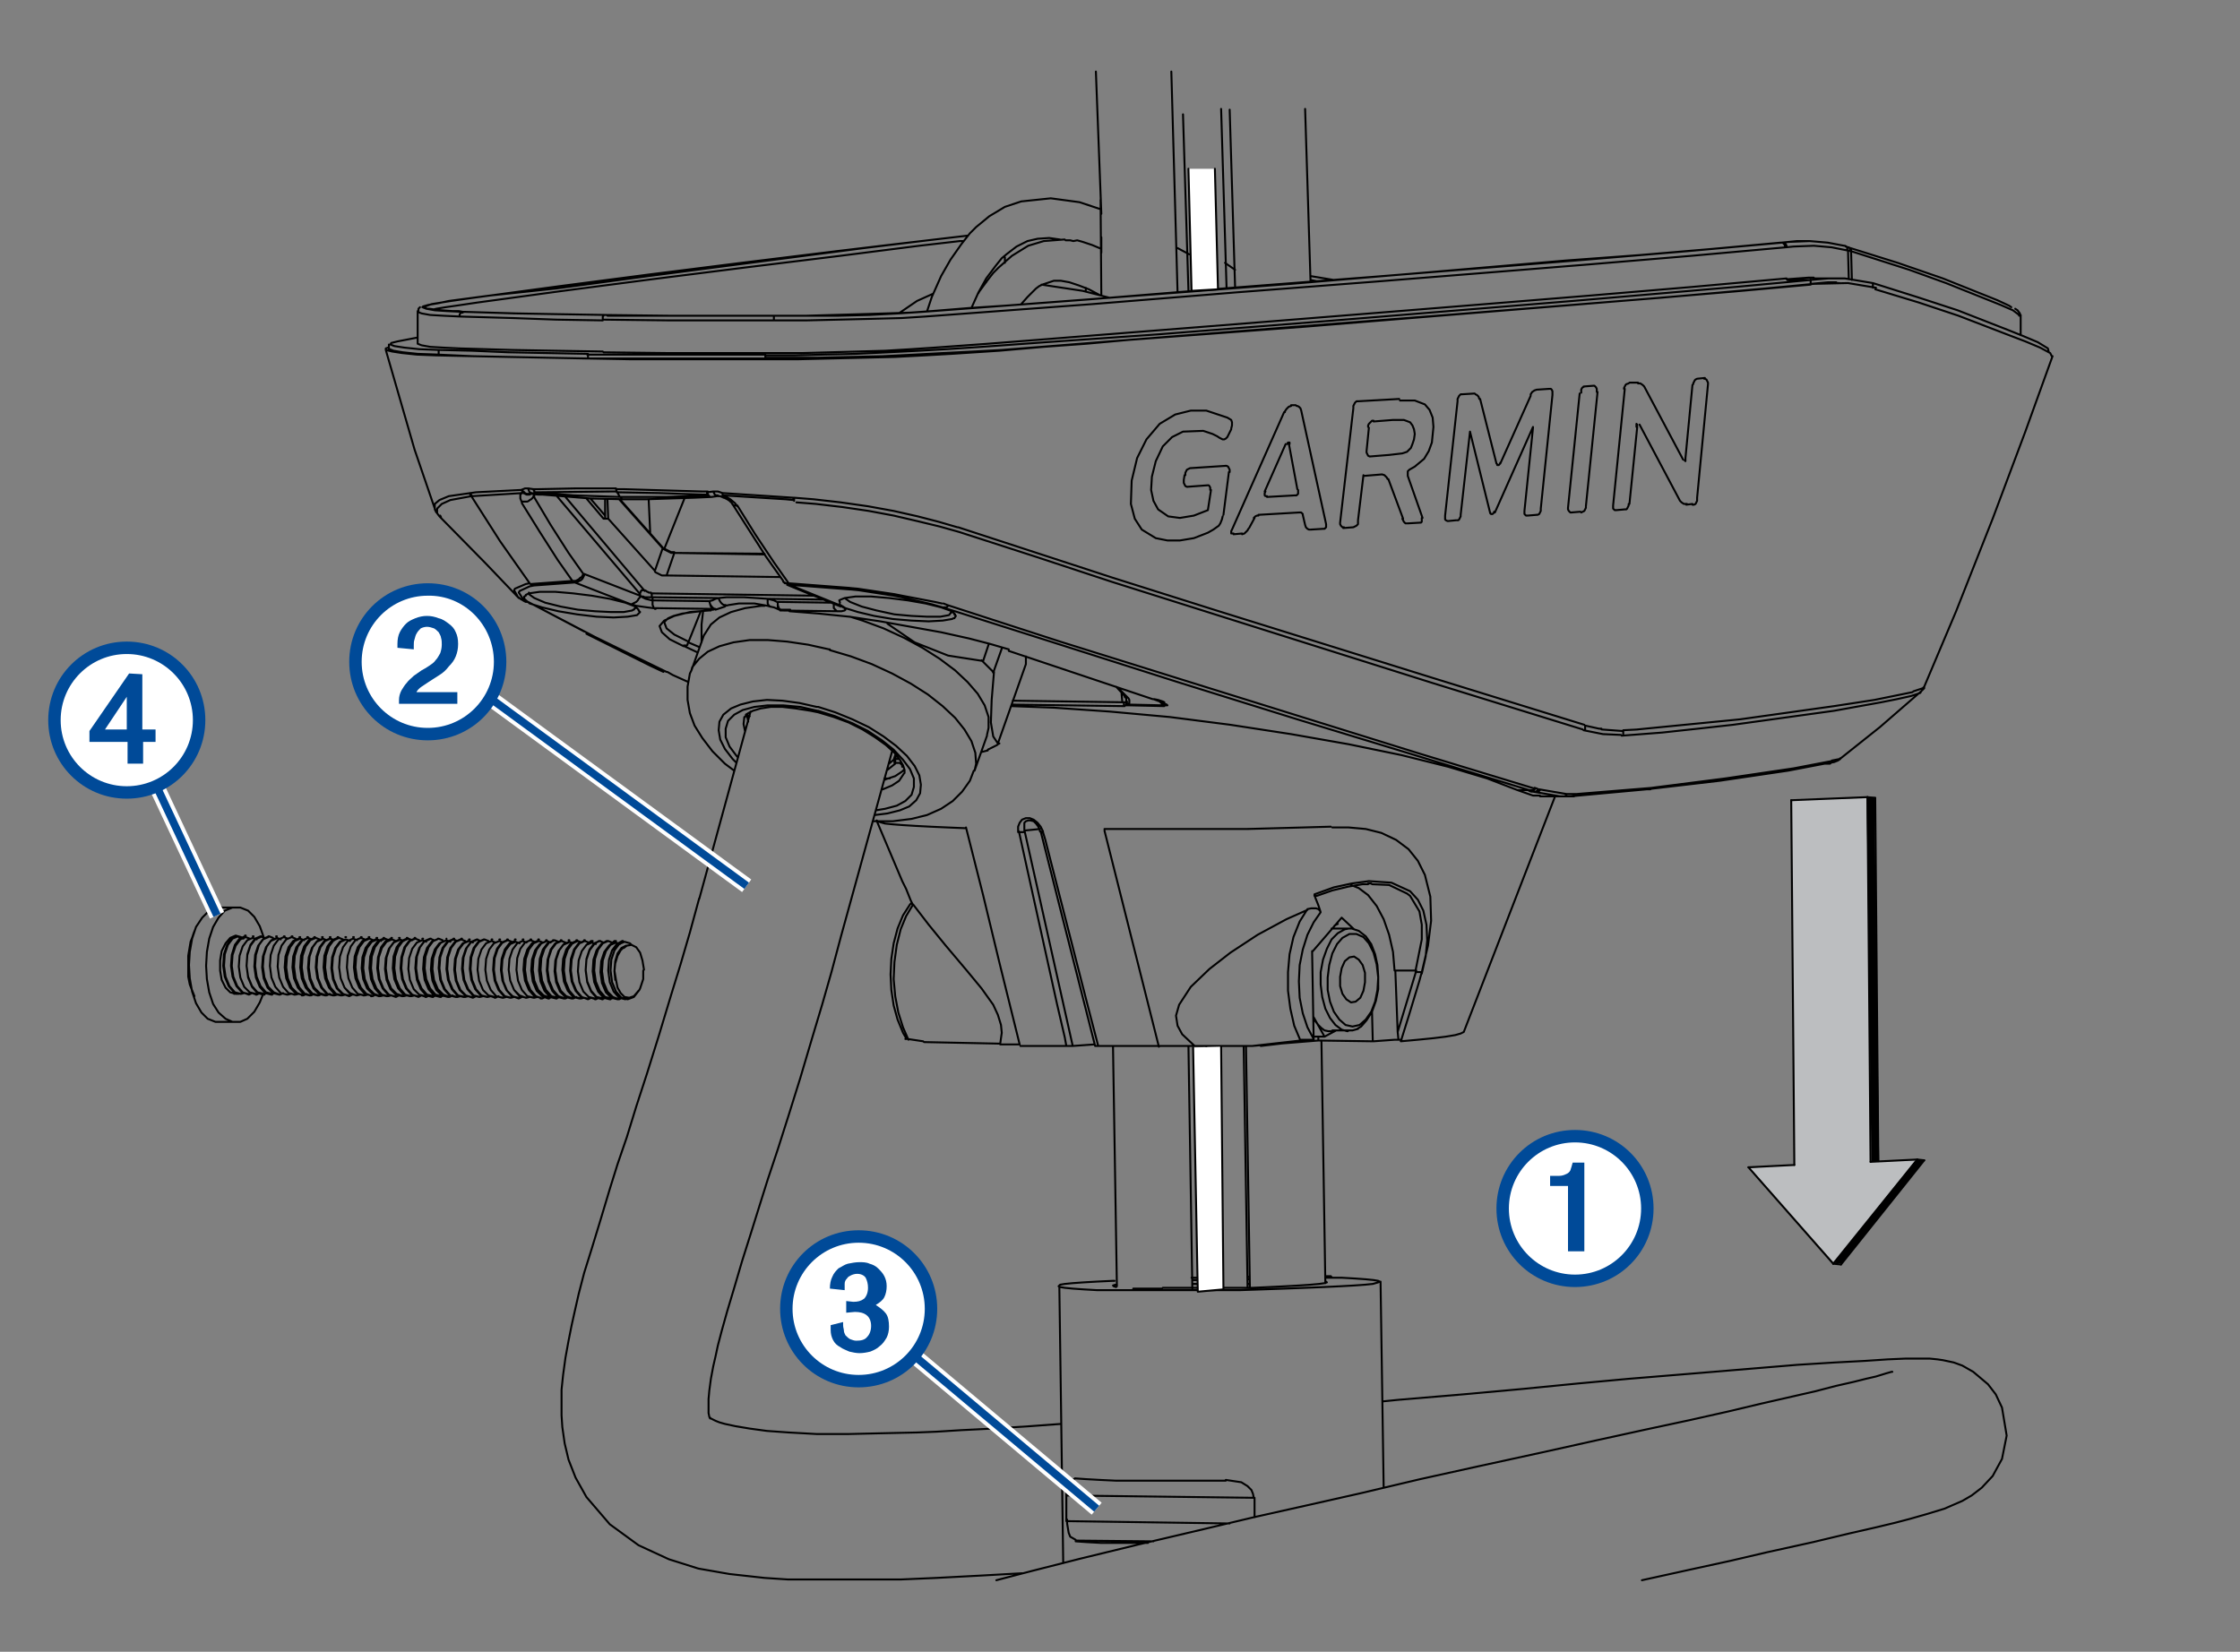 <?xml version="1.0" encoding="utf-8"?>
<!-- Generator: Adobe Illustrator 23.0.3, SVG Export Plug-In . SVG Version: 6.00 Build 0)  -->
<svg version="1.1" xmlns="http://www.w3.org/2000/svg" xmlns:xlink="http://www.w3.org/1999/xlink" x="0px" y="0px" width="288px"
	 height="212.4px" viewBox="0 0 288 212.4" enable-background="new 0 0 288 212.4" xml:space="preserve">
<rect x="0" y="0" width="288" height="212.4" fill="#808080" stroke="none"/>
<g id="Layer_1">
	<g>
		
			<path fill="none" stroke="#000000" stroke-width="0.25" stroke-linecap="round" stroke-linejoin="round" stroke-miterlimit="10" d="
			M171.2,164.3L171.2,164.3 M170.5,164.2L170.5,164.2 M137.1,195.6l21,0.3 M148.3,198.2l-10-0.1 M139.6,37.5l0-0.5 M169.5,36.2
			l-1-0.2 M237.6,31.8L237.6,31.8l0.2,0.1l0,0l0.1,0.1l0,0.1l0,0.1v0.1 M237.2,31.6L237.2,31.6l0.2,0.1l0.1,0.1l0,0.1l0,0.1l0,0.1
			v0.1 M237.6,32.2l0.1,3.7 M237.7,31.8L237.7,31.8l0.1,0.1l0.1,0.1L238,32l0,0.1v0.1v0.1 M259.6,40.6l0-0.1l-0.8-0.6l-1.6-0.7
			l-7-2.8l-4.7-1.7l-7.5-2.4 M238.1,36l-0.1-3.6 M237.2,31.6L237.2,31.6l0.2,0.1l0.1,0.1l0,0.1l0,0.1l0,0.1v0.1 M237.7,35.9
			l-0.1-3.7 M202,102.4L202,102.4L202,102.4l0.2,0l0.1,0l0.1,0l0.1-0.1l0.1,0l0.1-0.1 M133.7,106.6l-2,0.2 M132.2,105.5L132.2,105.5
			l-0.3,0.1l-0.2,0.2l0,0.4l0,0.4 M134.1,107L134.1,107l-0.2,0h-0.1l0,0v0 M182,124.8l0.8-4l0-1.9l-0.3-1.7l-1.2-2l-0.4-0.3
			l-2.3-1.1l-2.2-0.1 M130.2,90.1l14.1,0.2 M144.8,90.2l0-0.1v-0.2 M144.3,90.3l-0.1-1.1 M88.5,82.6l1.4,0.6 M149.6,90.7L149.6,90.7
			L149.6,90.7l0.2,0v-0.1l-0.1-0.2 M144.9,89.6L144.9,89.6h-0.2l-0.1,0l0,0 M149.6,90.7l-0.5-0.5 M143.7,88.4l1.2,1.2 M91.9,78.3
			L91.9,78.3l0.1,0h0 M68,76.2l0,0.2l0.7,0.5l1.4,0.6l2,0.5l2.2,0.4l2.2,0.2l2,0.1l1.7,0l1.1-0.2l0.1-0.1 M81.5,78.4l0.2-0.3
			 M92.4,76.9l0.1,0.3l0.2,0.3l0.2,0.2l0.2,0.1l0.2,0h0 M98.7,77v0.3l0,0.3l0.1,0.2L99,78l0.1,0 M86.7,71.1L86.7,71.1L86.7,71.1
			L86.7,71.1 M100,77.4l6.9,0.1 M85.2,70.5L85.2,70.5L85.2,70.5 M85.2,70.5l-5.6-6.3 M105.8,77.1L98.7,77 M98.3,71.3l-11.6-0.2
			 M107.2,77.6L107.2,77.6l0,0.2l0,0.2l0,0.2l0.1,0.1l0.1,0.1l0.1,0.1l0.1,0.1 M75.9,64.1l1.9,2.2 M82.3,76.4L71.6,63.8 M85.5,79.9
			l-0.1,0.1l0.3,0.8l1,0.8l1.8,0.9 M88.5,82.6l1.6-4 M68.7,63.5l-0.1,0.3 M68.6,63.4L68.6,63.4l0.1,0.4 M68.3,63.5L68.3,63.5
			l-0.2,0.1h-0.2l-0.2,0l-0.2-0.1l-0.2-0.1 M129.2,33.8l0-0.7 M123.8,31l-0.4,0l-5.2,0.6L108,32.9l-12.2,1.5l-11.9,1.5l-11.5,1.5
			l-11,1.5l-2.7,0.4l-1.4,0.2l-1.2,0.2l-0.4,0.1 M68.4,63.4l-0.2,0.1l-0.2,0l-0.3,0l-0.2-0.1l-0.2-0.2L67,63 M69.1,63.6L69,63.5
			l-0.2-0.1l-0.1-0.2l-0.1-0.2 M68.4,63.5l-0.1-0.1l-0.2-0.1L68,63.1l-0.1-0.3 M55.9,65.3l0-0.5l0.6-0.5l1.2-0.5l2.8-0.4 M108.1,78
			h0.1l0.2,0 M101.2,75.2l0.1,0l0.2,0 M59.1,40.7L59.1,40.7L57,40.6l-1.7-0.1l-1.1-0.2l-0.5-0.2l0,0 M66.5,76.6l-0.4-0.7l0.1-0.2
			l1.4-0.6l0.5-0.1 M60.6,63.8L60.6,63.8l-2.7,0.5l-1.1,0.5l-0.6,0.6v0.6l0.3,0.4 M68.8,63.3l0.1,0.1l0.1,0.1l0.2,0 M108.6,76.9
			l0.7,0.5l1.5,0.6l1.9,0.5L115,79l2.2,0.2l2,0.1l1.7,0l1.1-0.2l0.1-0.1 M122.1,79l0.2-0.3 M83.7,76.3l21,0.3 M72.7,63.9l10.2,12.1
			 M77.6,66.7l-2.2-2.6 M100.7,74.8L100.7,74.8l0.1,0.1L101,75l0.2,0h0.2 M91.5,63.9L91.5,63.9l-0.2,0l-0.1-0.1L91,63.6 M80.2,64.2
			L80.2,64.2l-0.2,0l-0.1-0.1l-0.1-0.2 M90.9,63.3l0.1,0.2l0.1,0.2l0.2,0.2l0.1,0h0.1 M91.7,63.2l0.1,0.2l0.1,0.2l0.2,0.1l0.1,0h0.1
			 M92.9,63.4l0,0.2l0,0.2v0.1v0 M93,63.7v0.1l0,0.1h0 M122.7,79l0.2,0.2l-0.2,0.3 M108,77.5l-0.1-0.3l0.2-0.1 M82.1,78.5l0.2,0.2
			L82,79 M67.4,77l0-0.3l0.2-0.1 M144.6,90.8l-14.5-0.2 M89.7,83.9l-1.7-0.8 M67.9,77.4l8.6,4.5l9.2,4.5 M236.5,97.6L236.5,97.6
			l-1,0.2 M247,88.9l-0.1,0.2l-1.2,0.4l-1.8,0.4l-2,0.4l-6.1,1.1l-13,1.8l-4.5,0.5l-4.6,0.5l-5.2,0.4 M247.4,88.3l-0.2,0.2l-1.2,0.4
			 M59.4,40.1l-2-0.1l-1.5-0.1l-1-0.2l-0.4-0.2l0.1-0.1 M54.4,39.4l-0.1,0.1l0.5,0.2l1.1,0.2l1.6,0.1l2.1,0.1 M173.2,132.6l-0.7-0.2
			l-0.8-0.6l-0.7-0.9l-0.6-1.2l-0.4-1.5l-0.2-1.6l0-1.6l0.3-1.6l0.5-1.4l0.6-1.2l0.8-0.8l0.9-0.5l0.5-0.1 M115.1,97.6l0.1-0.4
			 M115.1,97.1l-0.2,0.6 M114.9,97.7l-0.6,0.5 M96.4,92.1l-0.5-0.2 M115.1,98.2l-1,0.8 M114.4,100.1H114h-0.3 M115.1,97.6l0.1-0.4
			 M115.6,97.6l-0.2,0h-0.2 M95.8,94.1l-0.2-1l0.1-0.9 M105.2,91.6L105.2,91.6l0-0.1l0-0.1 M116.2,99.5L116.2,99.5l-0.6,0.9
			l-0.9,0.6l-1.2,0.5h-0.1 M94.9,97.4l-0.2-0.2l-0.9-1.2l-0.5-1.2l0-1.1l0.3-1l0.8-0.8l1.1-0.6l1.5-0.4l1.7-0.2l2,0l2.2,0.2l2.2,0.5
			 M105.2,91.4l2.2,0.7l2.2,0.9l2,1l1.8,1.2l1.5,1.2l1.2,1.3l0.9,1.2l0.5,1.2l0,1.1l-0.3,1l-0.8,0.8l-1.1,0.6l-1.5,0.4l-1.2,0.2
			 M105,90.9l-2.2-0.5l-2.2-0.3l-2-0.1l-1.8,0.2l-1.6,0.4l-1.2,0.5L93,91.9l-0.5,0.9l-0.1,1.1l0.2,1.2l0.6,1.2l1,1.3l0.5,0.5
			 M106.6,83.5l-2.7-0.6l-2.7-0.4l-2.5-0.2l-2.3,0l-2.1,0.3l-1.8,0.5l-1.5,0.7l-1.1,0.9L89,85.8l-0.1,0.4 M112.5,104.8l1.6-0.2
			l1.6-0.4l1.2-0.5l0.9-0.8l0.5-0.9l0.1-1.1l-0.2-1.2l-0.6-1.2l-1-1.3l-1.4-1.3l-1.6-1.2l-1.9-1.2l-2.1-1l-2.2-0.9l-2.2-0.7
			 M125.3,99.1l0.2-0.9l-0.1-1.4l-0.5-1.5l-0.9-1.5l-1.2-1.5l-1.6-1.5l-1.9-1.5l-2.2-1.4l-2.4-1.3l-2.6-1.2l-2.7-1l-2.7-0.8
			 M141.6,32l-1.2-0.5l-1.2-0.4l-0.7-0.2L138,31l-0.4-0.1h-0.2h-0.2l-0.1,0h0H137h0h0h0h0 M155.6,165.1l-1.7,0l-0.6,0 M160.7,165.1
			h-0.2 M161.3,192.6l-24.2-0.3 M138.2,190.1l1.4,0.1l1.8,0.1l2.1,0.1l2.5,0h2.7h2.9h3l3,0 M157.6,190.3l2,0.3l0.8,0.5l0.5,0.5
			l0.2,0.5l0.1,0.5 M161.3,192.6l0,2.5 M147.6,198.4l-1.5,0l-2.5,0l-2.1,0l-1.8-0.1l-1.4-0.1 M138.3,198l-0.7-0.4l-0.2-0.5l-0.1-0.6
			l-0.1-0.6v-0.5 M137.1,195.6l0-3.3 M137.1,192.3v-0.6l0-0.5l0.2-0.5l0.3-0.4l0.5-0.1 M170.4,164.8l0.1,0l0.1,0.1l-0.3,0.1
			l-0.7,0.1l-1.1,0.1l-1.5,0.1l-1.8,0.1l-2,0.1l-2.2,0.1l-2.3,0l-2.4,0h-2.4h-2.3h-2.1 M160.4,164.5h0.2 M153.3,164.6l1.9,0h0.4
			 M143.5,165.5l-0.3-0.1l-0.1-0.1l0.3-0.1h0 M149.4,165.7l-1.9,0l-1.6,0h-0.2 M170.4,164.1l0.7,0 M160.4,164.2h0.2 M153.2,164.3
			l0.7,0h1.6 M170.5,164.3l2,0l1.7,0.1l1.4,0.1l1,0.1l0.6,0.1l0.2,0.1l-0.2,0.1l-0.7,0.2l-1,0.1l-1.4,0.1l-1.8,0.1l-2.1,0.1
			l-2.4,0.1l-2.6,0.1l-2.8,0.1l-2.9,0.1l-2.9,0l-3,0h-2.9h-2.7l-2.6,0l-2.3,0l-2.1,0l-1.7-0.1l-1.4-0.1l-1-0.1l-0.6-0.1l-0.2-0.1
			l0.2-0.2l0.6-0.1l1-0.1l1.4-0.1l1.7-0.1l2.1-0.1h0.2 M170.5,164.3L170.5,164.3L170.5,164.3L170.5,164.3L170.5,164.3 M171.2,164.2
			l-0.7,0 M171.2,164.2L171.2,164.2L171.2,164.2L171.2,164.2L171.2,164.2L171.2,164.2 M168.5,35.5l3,0.5 M238,32.3L238,32.3
			L238,32.3 M237.9,32.3l-0.2-0.1h-0.1 M237.6,32.2L237.6,32.2L237.6,32.2 M237.6,31.8l6.4,2l5.8,2l7,2.8l1.5,0.7l0.3,0.2
			 M234.6,98.2l-4.7,0.9l-8.8,1.3l-9.4,1.1 M234.6,98.2L234.6,98.2h0.2l0.1,0l0.1,0l0.1,0l0.1,0l0.1,0l0.1-0.1 M263.4,45.2l-0.1-0.4
			L262,44l-1.9-0.8l-2-0.8l-6.4-2.5l-5.2-1.7l-5.7-1.8 M232.4,31H231l-2,0.2 M229,31.2L229,31.2L229,31.2 M229.6,31.8L229.6,31.8
			 M229.1,31.2L229.1,31.2 M229.6,31.8L229.6,31.8 M229.1,31.2L229.1,31.2 M229.1,31.2h0.2l0.2,0.1l0.1,0.1l0.1,0.2v0v0.1
			 M229.1,31.2h0.1l0.1,0.1l0.1,0.1l0.1,0.2v0.2 M237.1,31.6L237.1,31.6l0.1,0 M229.1,31.2l1-0.1l2.6-0.1l2.3,0.2l2.1,0.4
			 M229.6,31.8l1-0.1l2.6-0.1l2.3,0.2l2,0.4 M240.8,37v-0.6 M240.8,36.4l-3.6-0.6h-2.1l-2.3,0.2 M240.8,36.5L240.8,36.5 M229.8,35.9
			l2.7-0.2l0.7,0 M229.8,35.9L229.8,35.9 M232.8,36.5l2.2-0.2h1.1 M116.7,133.6h-0.2l-0.1,0 M211.7,101.5l-9.8,0.9 M211.7,101.5h0.1
			h0.1l0.1,0h0.1l0.1,0l0.1-0.1l0.1,0l0.1,0 M202,102.4L202,102.4 M201.7,102.4h0.1h0.1l0.1,0l0.1,0l0.1,0l0.1,0l0-0.1l0.1,0
			 M118.8,134l9.7,0.2 M117.4,116.3l-0.9,1.5l-0.7,1.7l-0.5,2l-0.3,2.2l-0.1,2.2l0.2,2.2l0.4,2.1l0.6,1.9l0.7,1.6 M116.7,133.6
			l2,0.3 M179.3,133.7L179.3,133.7L179.3,133.7L179.3,133.7 M200.6,102.4h0.1l0.1,0h0.1l0.1,0l0.1,0l0.1,0l0.1-0.1l0.1-0.1
			 M197.2,101.8h0.1h0.1l0.1,0l0.1,0l0.1,0l0.1,0l0.1-0.1l0.1-0.1 M180.2,133.7H180h-0.2h0 M179.7,132.7l2.4-7.9 M196.9,101.8
			L196.9,101.8l0.2,0l0.1,0l0.1,0l0.1,0l0.1,0l0.1-0.1l0.1-0.1 M197.2,101.8l-0.2,0 M196.9,101.8l-0.3-0.1 M201.7,102.4h-1
			 M200.6,102.4l-3.5-0.6 M169.5,133.8l7,0.1 M208.7,93.9L208.7,93.9l0,0.2l0,0v0.1l0,0.1l0,0l0,0.1l0,0 M131.1,134.3h-0.3l-0.4,0
			h-0.3h-0.3l-0.3,0h-0.3l-0.3,0h-0.3 M116,113.3L116,113.3l0.5,1 M116.5,114.3l0.2,0.5l0.4,1l0.2,0.4 M117.2,116.1L117.2,116.1
			l0.1,0.2 M117.4,116.3l2,2.6l2.2,2.7l2.7,3.2l1.9,2.3l1.5,2.1l0.6,1.3l0.4,1.3l0.1,1l-0.2,1.4 M169.5,133.8l-7.4,0.6 M169.5,133.3
			v0.5 M137.9,134.5l2.8-0.2 M137.9,134.5h-0.1h-0.2h-0.2h-0.2h-0.1 M131.7,106.7l6.2,27.7 M141.1,134.5h-0.2h-0.1h0 M130.9,107
			L130.9,107l0.2,0h0.1l0.1,0l0.1,0l0.1,0l0.1,0l0,0 M161,134.5l1.1-0.1 M168.9,133.7l-6.8,0.8 M179.8,133.7l-0.5,0 M179.3,133.7
			l-2.7,0.2 M168.9,133.7L168.9,133.7 M168.9,133.7l-0.2-11.4 M168.8,122.3l3.7-4.3 M172.5,118l1.6,1.5 M176.4,130l0.1,3.9
			 M179.3,133.7L179.3,133.7 M179.3,133.7L179.3,133.7 M179.8,133.7l-0.1-1 M179.7,132.7l-0.3-7.9 M182,124.8l-2.7,0 M179.3,124.8
			l-0.2-2.4l-0.5-2.2l-0.7-2l-0.9-1.7l-1.1-1.4l-1.2-0.9l-1-0.4 M168.9,133.7l-0.1,0h-0.4l-0.4,0l-0.3,0l-0.3,0h-0.1 M169.8,117.3
			l-0.9,1.3l-0.8,1.6l-0.6,1.9l-0.4,2l-0.1,2.1l0.1,2.1l0.4,2l0.6,1.8l0.8,1.5 M169.3,115.2L169.3,115.2h-0.2l-0.1,0l0-0.1l0,0
			 M176.3,113.6l-0.4,0 M182.8,125L182.8,125h-0.2l-0.1,0h-0.1l-0.1,0l-0.1,0h-0.1l-0.1,0 M167.2,133.8l-0.8-1.9l-0.5-2.2l-0.3-2.3
			v-2.4l0.2-2.3l0.5-2.2l0.8-2l1-1.6 M153.6,134.5l7.4,0 M161,134.5l6.2-0.7 M145.2,90.7L145.2,90.7l-0.2,0l-0.1-0.1l-0.1,0l0-0.1
			l0-0.1l0-0.1v-0.1 M144.6,90.8L144.6,90.8L144.6,90.8l-0.1-0.1l0,0l0-0.1l0-0.1v-0.1v-0.1 M145.1,90.6L145.1,90.6l-0.2-0.1l0,0
			l0,0l0-0.1l0,0l0-0.1v-0.1 M169,115l2.5-0.9l2.3-0.5l2.2-0.3l2.9,0.2l2.4,1.1l1,1.1l0.7,1.4l0.4,1.8l0.1,2l-0.2,2.1l-0.5,2.2
			 M153.6,134.5H153h-0.6h-0.6h-0.6l-0.6,0h-0.6h-0.6h-0.6 M153.6,134.5L152,133l-0.6-1.1l-0.2-1.3l0.4-1.4l1.5-2.3l2.4-2.3l2.7-2.1
			l3.5-2.3l3.7-2l2.7-1.2 M168.1,116.9l0.5-0.1h0.6l0.3,0.1l0.2,0.2l0.1,0.2 M169.8,117.3l-0.3-0.9l-0.4-1L169,115 M144.3,90.3
			l0.3,0l0.2,0 M145.1,90.6L145.1,90.6L145.1,90.6L145.1,90.6L145.1,90.6L145.1,90.6 M149.6,90.7L149.6,90.7L149.6,90.7L149.6,90.7
			L149.6,90.7 M130.9,107l0-0.7l0.2-0.5l0.3-0.4l0.5-0.2l0.5,0l0.5,0.2l0.5,0.4l0.4,0.5l0.3,0.6l0,0.2 M134.1,107l0.3,1l1.1,4.3
			l4.4,17.2l1.3,5 M148.9,134.5h-1h-1h-1h-1h-1h-1h-1l-0.9,0 M142,106.8l3.5,13.9l3.5,13.9 M171.1,106.3l-3.5,0.1l-3.6,0.1l-3.7,0.1
			l-3.7,0l-3.7,0l-3.7,0l-3.6,0H142 M182.8,125l0.8-3.4l0.4-3.2l-0.1-3.1l-0.7-2.8l-0.9-1.8l-1.2-1.5l-1.6-1.2l-1.9-0.9l-2-0.5
			l-2.2-0.2l-2.1,0 M182.8,125l-0.3,1.1l-1.3,4.3l-1,3.2 M188.2,132.7L188.2,132.7l-0.4,0.2l-0.7,0.2l-1.2,0.2l-1.6,0.2l-2,0.2
			l-2.2,0.2 M124.2,106.5l-2.4-0.1l-2.2-0.1l-1.9-0.1l-1.6-0.1l-1.3-0.1l-1-0.1l-0.7-0.2l-0.4-0.2 M131.1,134.3l-2.6-10.5l-2.1-8.7
			l-2.2-8.7 M137.1,134.5h-0.8l-0.8,0h-0.8l-0.7,0h-0.7l-0.7,0h-0.7l-0.7,0 M137.1,134.5l-0.2-1.1l-1-4.3l-3.8-17.2l-1.1-5
			 M198,102.3l-0.9,0l-2-0.7 M176.6,54.1l-0.2,0l-0.2,0.2l-0.2,0.2l-0.1,0.2l0,0.2 M179.1,54l-2.5,0.2 M178.6,58.5l1.7-0.2l0.6-0.2
			l0.5-0.5l0.2-0.5l0.2-0.6l0.1-0.7l-0.1-0.6l-0.2-0.5l-0.3-0.4l-0.8-0.3h-1.4 M176.1,58.7l2.5-0.2 M175.7,58v0.2l0.1,0.2l0.1,0.2
			l0.2,0.1h0.1 M176,55l-0.3,3 M83.9,76.8h-0.2l-0.2,0l-0.2,0l-0.2,0l-0.2,0l-0.2-0.1l-0.2,0l-0.2-0.1 M82.3,76.6l0.3,0.2l0.4,0.2
			l0.4,0.1l0.4,0.1h0.2 M144.9,89.6l0.2,0.2l0.1,0.2l0,0.2v0.2l-0.1,0.1 M145.1,90.6l4.5,0.1 M162.7,63.2l-0.1,0.2v0.2v0.1l0.1,0.1
			l0,0l0.2,0 M165.3,57.1l-2.7,6.1 M165.8,57.1l0-0.2l0,0l0,0h-0.1l0,0l-0.1,0l-0.1,0.2 M166.8,62.9l-1.1-5.9 M166.5,63.7l0.2,0
			l0.1-0.1l0.1-0.1l0-0.2l0-0.1l0-0.2 M162.9,63.9l3.6-0.2 M83.9,77.2v0.2l0,0.2l0,0.2l0.1,0.2l0,0.1l0.1,0.1l0.1,0.1l0.1,0
			 M91.2,77.3L91.2,77.3l0.1,0.4l0.1,0.3l0.2,0.2l0.2,0.1 M91.8,78.3L91.8,78.3L91.8,78.3L91.8,78.3h0.1 M85.1,70.4l0.2,0.1l0.2,0.1
			l0.2,0.1l0.2,0.1l0.2,0.1l0.2,0.1l0.2,0h0.2 M88.5,82.6L88.5,82.6l-0.1,0.2l0,0.1L88.3,83l-0.1,0l-0.1,0l-0.1,0h-0.1 M67.4,77.3
			L67.4,77.3L67.4,77.3l0.2,0.1l0.1,0l0.1,0h0.1 M83.9,76.8v0.4 M83.9,77.2l7.3,0.1 M91.2,77.3l0.4-0.1L92,77l0.4-0.1 M91.2,77.3
			L91.2,77.3l0.1,0.4l0.2,0.3l0.2,0.2l0.2,0.1 M86.7,71.1h-0.2l-0.2,0L86.1,71l-0.2-0.1l-0.2-0.1l-0.2-0.1l-0.2-0.1l-0.1-0.1
			 M100.2,78.4L100.2,78.4L100.2,78.4h0.1h0 M100,77.4L100,77.4l0,0.4l0,0.3l0.1,0.2l0.1,0.1 M68.2,75.1l0.3,0.2l0.1,0 M82.3,76.6
			l0,0.2L82.1,77L82,77.2l-0.2,0.2l-0.2,0.1l-0.2,0.1l-0.2,0.1h-0.2 M73.6,74.7L73.6,74.7L73.6,74.7l0.1,0.1l0,0l0,0h0l0,0h0
			 M75.1,73.8l0,0.2l-0.1,0.2l-0.1,0.2l-0.2,0.2l-0.2,0.1l-0.2,0.1l-0.2,0.1h-0.2 M100,77.4L100,77.4v0.4l0.1,0.3l0.1,0.2l0.2,0.1
			 M98.7,77l0.4,0.1l0.4,0.1l0.4,0.2 M84.2,73.4l1-2.9 M78.1,64.2l0.1,2.5 M92.4,76.9l-8.5-0.1 M92.4,76.9l1-0.1h2.3l3,0.2
			 M83.7,76.3L83.7,76.3L83.7,76.3l0.1,0.1l0,0.1v0l0,0.1v0v0.1 M86.7,71.1l-1,2.9 M77.8,66.4L77.8,66.4L77.8,66.4v0.2l0,0h0v0h0
			l0,0 M77.8,64.2v2.2 M82.9,75.9L82.9,75.9l-0.2,0l-0.1,0l-0.1,0l-0.1,0.1l0,0.1l-0.1,0.1l0,0.1 M75.1,73.8l7.2,2.8 M82.3,76.6
			v-0.2 M73.6,74.7h0.2l0.2,0l0.2-0.1l0.2-0.1l0.2-0.2l0.2-0.1l0.1-0.2l0.1-0.2 M68.6,63.8l2.2,3.7l2.3,3.6l1.9,2.7 M60.6,63.8
			l-0.2-0.3 M60.7,63.8L60.7,63.8 M68.1,75L68.1,75 M68.2,75.1l5.4-0.4 M73.6,74.7l-1.9-2.7l-2.3-3.6l-2.3-3.7 M60.7,63.8l-0.2-0.3
			 M67.2,63.4l-6.5,0.4 M67.1,64.6l-0.2-0.5v-0.5l0.3-0.3 M68.6,63.8L68.5,64l-0.2,0.2l-0.2,0.1L68,64.4l-0.2,0.1l-0.2,0l-0.2,0
			h-0.2 M67.2,63.4L67.2,63.4L67.2,63.4l-0.1-0.1l0,0v0l0,0v0l0,0 M59.4,40.1L59.4,40.1 M56.1,65.7l-0.2-0.2v-0.2 M60.4,63.4
			L60.4,63.4 M60.6,63.8l3.7,5.8l3.8,5.4 M56.6,66.3l0.1,0.2 M75.1,81.2l-7.2-3.8 M68.8,63.3l5,0.4l5.9,0.2 M101.4,75L101.4,75
			L101.4,75l0.1,0.1v0h0v0h0 M68.8,63.3L68.8,63.3L68.8,63.3l-0.1-0.1l0,0v0l0,0v0l0-0.1 M79.3,63.2h-0.9l-9,0.1l-0.5,0
			 M196.6,101.6L196.6,101.6h0.2l0.1,0l0.1,0l0.1,0l0.1,0l0.1-0.1l0.1-0.1 M59.8,40.1L59.8,40.1 M109.3,75.6l0,0.2v0 M121.2,78.1
			L121.2,78.1l0.2,0l0.1,0l0.1,0l0,0l0.1,0l0.1-0.1l0.1-0.1 M82.9,75.9L82.9,75.9l0.2,0.1l0.1,0.1l0.1,0l0.1,0.1h0.1l0.1,0h0.1
			 M78.2,66.7h-0.6 M100.3,74.2L85.7,74 M85.7,74h-0.2l-0.2,0l-0.2,0l-0.2-0.1l-0.2-0.1l-0.2-0.1l-0.2-0.1l-0.1-0.1 M84.2,73.4
			l-6-6.7 M59.1,40.7v-0.1l0-0.1v-0.1l0.1-0.1l0-0.1l0.1,0l0.1,0l0.1,0 M77.5,41.2l-6-0.1L66,40.9l-6.9-0.2 M100.7,74.7L100.7,74.7
			 M60.5,63.4L60.5,63.4l0.7-0.1L67,63 M67,63l0.5-0.2h0.5 M67.9,62.8l0.7,0.1 M68.6,62.9h0.6l4.8-0.1h5.2 M56.4,45.6l0-0.6
			 M79.7,63.9l6,0l5.3-0.2 M79.7,63.9l-0.4-0.7 M94.1,64.7L94.1,64.7l0.1,0.2l0.2,0.1l0.2,0h0.2 M79.3,63.2l-0.1-0.3 M91,63.6
			l-0.7,0l-5.6-0.2l-5.4-0.1 M90.9,63.3L90.9,63.3L90.9,63.3l0,0.1v0v0l0,0v0v0 M101.4,75l7.9,0.6 M109.3,75.6L109.3,75.6
			 M102.1,64.4L102.1,64.4L102.1,64.4 M93,63.7l0.2,0.1l0.7,0.4l0.6,0.5l0.3,0.4 M94.8,65l2.3,3.7l2.4,3.6l1.9,2.7 M92.9,63.4
			L92.9,63.4L92.9,63.4l0,0.1v0v0l0,0v0v0 M102,64.3l-1-0.1l-8-0.5 M102,64l0,0.3 M108.1,77.1l0.5-0.2l1.4-0.2h2l2.3,0.2l2.4,0.3
			l2.3,0.4l2,0.5l1.4,0.5l0.4,0.4 M122.6,79.5l-0.2,0.1l-1.2,0.2l-1.8,0.1l-2.2-0.1l-2.4-0.2l-2.4-0.4l-2.1-0.5l-1.6-0.5l-0.8-0.5
			 M67.6,76.5l0.4-0.2l1.4-0.2h2l2.3,0.2l2.4,0.3l2.3,0.4l2,0.5l1.3,0.5l0.4,0.4 M82,79l-0.1,0.1l-1.2,0.2l-1.8,0.1l-2.2-0.1
			L74.2,79l-2.4-0.4l-2.1-0.5l-1.6-0.5L67.4,77 M196.6,101.6h-1.5 M196.6,101.6l-14.7-4.5l-15.1-4.6l-15.4-4.8l-15.7-5l-14.5-4.6
			 M121.2,78.1l-1.4-0.4l-3.9-0.9l-1-0.2l-4.5-0.7l-1-0.1 M109.3,75.8l-7.8-0.6 M101.5,75.2l6.9,2.8 M108.4,78.1l0.2,0.1l0.1,0.2
			l-0.1,0.1l-0.4,0.1l-0.5,0 M107.7,78.6l-7.4-0.1 M100.4,78.4L100.4,78.4l0.1,0l0.2,0l0.6,0l0.3,0 M101.5,78.6l3.8,0.3l3.9,0.4
			l4,0.6l3.9,0.7l3.9,0.7l3.6,0.8l2.7,0.7l2.4,0.7 M129.7,83.7l18.5,6.2 M148.3,89.9l0.8,0.3l0.9,0.4l0.1,0.1l-0.1,0h-0.1l-0.2,0
			 M149.7,90.8l-4.5-0.1 M145.2,90.7l-0.2,0h-0.4 M87.9,83.1l-1.8-0.9l-1-0.9l-0.3-0.8l0.6-0.7l1.3-0.6l2-0.5l2.5-0.2 M91.2,78.4
			h0.2l0.3,0l0,0h0v0 M91.8,78.3l-7.4-0.1 M84.4,78.2H84l-0.8-0.1L82.5,78l-0.7-0.1l-0.6-0.2 M81.1,77.7l-7.2-2.8 M73.9,74.9
			l-5.4,0.4 M68.6,75.3l-0.5,0.1L66.8,76l-0.1,0.2l0.6,0.9l0.7,0.4 M85.8,86.4l0.7,0.4l2,0.9 M195.1,101.6l-3.9-1.5l-5-1.5l-6-1.5
			l-6.8-1.4l-7.4-1.3l-7.8-1.2l-7.8-1l-7.7-0.7l-7.2-0.5l-5.5-0.2 M99.8,40.6L99.8,40.6 M77.5,41.2V41l0-0.1l0-0.1v-0.1l0.1-0.1
			l0-0.1l0,0h0.1 M99.5,41.2L99.5,41.2h-6.9H86l-8.5-0.1 M79.2,62.9L79.2,62.9l1,0l10.1,0.3l0.7,0 M90.9,63.3l0.8-0.1 M91.7,63.2
			h0.6l0.6,0.2 M92.9,63.4L102,64 M75.6,46.1l0-0.6 M109.2,75.6L109.2,75.6l1.1,0.1l4.7,0.7l1,0.2l4.2,0.8l0.9,0.2 M121.3,77.6
			L121.3,77.6l0.5,0.2 M121.8,77.8l14.5,4.7l15.7,4.9l15.4,4.8l15.1,4.7l14.8,4.5 M197.3,101.3l0.3,0.1 M197.6,101.4l0.2,0.1
			 M197.9,101.5l3.5,0.6 M201.4,102.1l1,0 M202.4,102.1l0.3,0 M202.7,102.1l9.8-0.8 M212.4,101.3l9.4-1.2l8.8-1.3l4.7-0.9
			 M235.4,97.9l0.2,0 M236.5,97.6l0.1-0.1 M208.4,94.5l-2.3-0.1l-2.5-0.5 M102.1,64v0.4 M203.5,93.8l-19.4-6l-27.9-8.8l-13.3-4.2
			l-9.7-3.2l-9.9-3.2l-2.5-0.7l-2.9-0.7l-3-0.7l-3.2-0.6l-3.4-0.5l-3.4-0.4l-2.5-0.2 M203.8,93.3L203.8,93.3l0,0.2l0,0v0.1l0,0.1
			l0,0l0,0.1l0,0 M100.3,40.6L100.3,40.6 M203.7,49.7l-0.2,0.1l-0.1,0.1l-0.1,0.2l0,0.2l0,0.2 M204.9,49.6l-1.3,0.1 M205.3,50.4V50
			l-0.1-0.2l-0.1-0.1l-0.1-0.1h-0.1 M203.9,65.1l1.5-14.7 M203.3,65.9l0.2-0.1l0.2-0.1l0.1-0.2l0.1-0.2v-0.1 M202,65.9l1.2-0.1
			 M201.6,65.3l0,0.2l0.1,0.2l0.1,0.1l0.1,0.1l0.2,0h0 M203.1,50.6l-1.5,14.7 M174.6,51.6l-0.2,0l-0.2,0.2l-0.1,0.2l-0.1,0.2l0,0.2
			 M179.9,51.3l-5.3,0.3 M181,61.2l0-0.2l0-0.2l0-0.2l0.1-0.1l0.1-0.1l0.7-0.4l1.2-1l0.6-1l0.4-1.1l0.2-2l-0.1-1.2l-0.4-1l-0.6-0.7
			l-1.3-0.5l-1.9,0 M182.9,66.6l-1.9-5.4 M182.6,67.2l0.1,0l0.1-0.1l0-0.1l0-0.1l0-0.1v-0.1l0-0.1 M181,67.3l1.7-0.1 M180.3,66.7
			l0.2,0.4l0.2,0.2l0.2,0 M178.5,61.6l1.9,5.1 M177.7,61l0.3,0.1l0.3,0.3l0.1,0.2 M175.3,61.2l2.4-0.2 M174.6,66.9l0.7-5.8
			 M174,67.8l0.2-0.1l0.2-0.1l0.2-0.2l0-0.2l0-0.2 M172.7,67.9l1.3-0.1 M172.3,67.2l0,0.2l0.1,0.2l0.1,0.1l0.1,0.1l0.2,0 M174,52.5
			l-1.7,14.7 M153,60.2l-0.2,0.1l-0.2,0.1l-0.1,0.2l-0.1,0.2l0,0.3 M157.6,59.9l-4.6,0.3 M158.1,60.7l0-0.3l-0.1-0.2l-0.1-0.2
			l-0.2-0.1l-0.2,0 M157.3,66.2l0.7-5.5 M158.3,55.1l0.1-0.4v-0.2l0-0.2l-0.1-0.3l-0.5-0.3l-2.7-0.9l-2,0l-2,0.5l-2,1.2l-1.7,2
			l-1.2,2.4l-0.7,2.9l-0.1,3l0.5,1.9l0.9,1.4l1.8,1.1l1.5,0.3l1.6,0l1.8-0.3l1.8-0.7l0.7-0.4l0.7-0.5l0.2-0.3l0.2-0.5l0.1-0.4
			 M157.8,56.2l0.5-1 M155.3,65.6l-1.8,0.7l-1.8,0.3l-1.5-0.2l-1.3-0.9l-0.6-1.1l-0.3-1.4l0.1-1.7l0.5-2l0.9-1.9l1.2-1.2l1.4-0.7
			l2.6-0.1l1.2,0.4l0.6,0.3l0.3,0.2l0.4,0.2l0.2,0l0.2-0.1l0.2-0.2l0.1-0.2 M155.7,63l-0.4,2.6 M155.3,62.4h0.1l0.1,0.1l0.1,0.2
			l0,0.2V63 M152.6,62.6l2.7-0.2 M152.2,61.7l0,0.4l0.1,0.2l0.1,0.2l0.2,0.1h0.1 M152.3,61.1l-0.1,0.6 M210.5,93.8L210.5,93.8
			l13.2-1.3l12.1-1.7L241,90l4.9-1 M263.8,45.8l-0.2-0.4l-1.3-0.7l-1.9-0.8l-2.1-0.8l-6.5-2.5l-5.1-1.7l-5.6-1.7 M241.2,37l-3.6-0.6
			l-4.4,0.1 M102,64L102,64h0.1 M102.1,64l2.5,0.2l3.5,0.4l3.5,0.5l3.3,0.6l3.1,0.7l2.7,0.7l2.4,0.7 M123.2,67.8L123.2,67.8l0.3,0.1
			l19.6,6.4l13.3,4.2l27.9,8.7l19.4,6 M203.8,93.3l1.8,0.4 M205.6,93.7L205.6,93.7l0.3,0 M205.9,93.8L205.9,93.8l2.7,0.2
			 M208.7,93.9l1.9-0.1 M158.4,68.1l-0.1,0.2v0.1l0,0.1l0,0.1l0.1,0l0.2,0 M165.1,53l-6.7,15.1 M166,52.2l-0.3,0.1l-0.3,0.3
			l-0.2,0.3l0,0.1 M166.6,52.1l-0.6,0 M167.3,52.8l-0.1-0.3l-0.2-0.2l-0.2-0.1h-0.1 M170.5,67.4l-3.2-14.6 M170.1,68l0.2,0l0.1-0.1
			l0.1-0.1l0-0.2v-0.1v-0.1 M168.5,68.1l1.6-0.1 M167.8,67.5l0.1,0.3l0.2,0.2l0.2,0.1h0.1 M167.5,66.2l0.3,1.3 M167,65.9h0.2h0.1
			l0.1,0.1l0.1,0.1v0.1 M161.8,66.2l5.2-0.3 M161.2,66.6L161.2,66.6l0.2-0.2l0.2-0.1l0.2,0 M160.6,67.9l0.7-1.3 M159.7,68.7l0.3-0.1
			l0.2-0.2l0.2-0.2l0.1-0.2 M158.6,68.7l1.1-0.1 M190.2,51.3l-0.1-0.3l-0.2-0.2l-0.2-0.1h0 M192.4,59.6l-2.1-8.3 M192.9,59.5
			l-0.1,0.2l-0.1,0.1h-0.1h0l-0.1,0l0-0.1l-0.1-0.1 M196.8,50.9l-3.9,8.7 M197.6,50.1l-0.3,0.1l-0.3,0.2l-0.2,0.3l0,0.1 M199.2,50
			l-1.5,0.1 M199.6,50.8l0-0.3l0-0.2l-0.1-0.2l-0.1-0.1h-0.1 M198.1,65.4l1.5-14.6 M197.5,66.2l0.2,0l0.2-0.1l0.1-0.2l0.1-0.2l0-0.3
			 M196.4,66.3l1.2-0.1 M196,65.7v0.2l0,0.2l0.1,0.1l0.1,0.1l0.2,0 M197.1,55L196,65.7 M192.2,65.9l4.9-11 M191.6,65.9l0,0.1
			l0.1,0.1h0.1h0.1l0.1-0.1l0.1-0.1l0-0.1 M189,55.5l2.6,10.5 M187.8,66.2l1.2-10.7 M187.3,66.9l0.2,0l0.1-0.1l0.1-0.2l0.1-0.2
			l0-0.1 M186.2,67l1-0.1 M185.8,66.3v0.3l0,0.2l0.1,0.1l0.2,0.1h0.1 M187.4,51.6l-1.6,14.7 M188,50.7l-0.2,0l-0.2,0.2l-0.1,0.2
			l-0.1,0.2v0.2 M189.6,50.6l-1.6,0.1 M209.4,49.3l-0.3,0.1l-0.1,0.1l-0.1,0.2l-0.1,0.2V50 M210.6,49.2l-1.1,0 M211.4,49.7l-0.2-0.2
			l-0.3-0.2l-0.3,0 M216.4,59.1l-5-9.4 M216.7,58.9l0,0.2l0,0.1l0,0.1l0,0h0h0l0,0l-0.1-0.1 M217.6,49.5l-0.9,9.4 M218.2,48.7
			l-0.2,0.1l-0.1,0.1l-0.1,0.2l-0.1,0.2v0.1 M219.2,48.6l-1,0.1 M219.6,49.4v-0.2l-0.1-0.2l-0.1-0.2l-0.2-0.1l-0.1,0 M218.2,64
			l1.4-14.6 M217.6,64.9l0.2,0l0.2-0.1l0.1-0.2l0.1-0.2V64 M216.8,64.9l0.8-0.1 M216,64.4l0.2,0.2l0.3,0.2l0.4,0 M210.8,54.6
			l5.2,9.8 M210.4,54.9l0-0.2l0-0.1l0-0.1h0l0,0h0l0.1,0.1l0,0.1 M209.5,64.8l1-9.9 M208.9,65.5l0.2,0l0.1-0.1l0.1-0.2l0.1-0.2
			l0-0.2 M207.8,65.6l1.1-0.1 M207.4,65v0.2l0,0.2l0.1,0.1l0.1,0.1l0.2,0h0 M208.9,50l-1.5,15 M98.4,46.2v-0.6 M232.8,36.5
			L232.8,36.5 M232.8,36.5l0-0.6 M232.8,36L232.8,36 M229.1,31.2h-0.2 M228.9,31.2L228.9,31.2 M228.9,31.2l-8.7,0.8l-9.4,0.8
			l-9.5,0.7L183.8,35L166,36.5l-18.2,1.4l-18.5,1.4l-4.6,0.3l-4.9,0.4l-2.8,0.2l-3.1,0.1l-3.3,0.1l-3.5,0.1l-3.5,0.1l-3.5,0
			 M100.3,40.6H100h-0.1h-0.1 M99.8,40.6h-7.1l-6.8,0l-7.8,0 M78,40.5l-6.2-0.1l-5.7-0.1l-6.3-0.2 M59.8,40.1h-0.2h-0.1h-0.1
			 M54.7,39.4L54.7,39.4l0.8-0.3l2.5-0.4l2.8-0.4l11.1-1.5l11.5-1.5l11.9-1.5l12.2-1.5l6.7-0.8l6.8-0.8l3.4-0.4 M124.4,30.3
			l-5.1,0.6l-8.2,1l-7.7,1l-7.7,1l-12.3,1.6l-11.9,1.6L63,38l-5.3,0.7L56.3,39l-1.2,0.2l-0.7,0.2l0,0 M59.5,40.1l0.2,0l6.7,0.2
			l5.5,0.1l6,0.1 M77.8,40.5l8.5,0.1l6.5,0l6.8,0 M229.1,31.2L229.1,31.2 M229.1,31.2L229.1,31.2l0.2,0l0.1,0l0,0.1l0.1,0.1l0,0.1
			l0,0.1v0.1 M99.7,40.6h0.3l3.9,0l3.9,0l4-0.1l3.8-0.2l3-0.2l2.7-0.2l18.7-1.4l18.4-1.5l18.1-1.4l13.7-1.1l13.6-1.1l13.1-1.1
			l12.2-1.1 M99.5,41.2v-0.1l0-0.1v-0.1v-0.1l0-0.1l0,0v0l0,0 M229.6,31.8L229.6,31.8l-12.2,1.1L204.3,34l-13.6,1.1L177,36.2
			l-18.1,1.4l-18.4,1.5l-18.8,1.4l-2.7,0.2l-3.1,0.2L112,41l-4.1,0.1l-4.2,0.1l-4.1,0 M232.8,36l-9.7,0.9l-10.4,0.9l-10.5,0.9
			l-31.8,2.6l-21.6,1.7L134.5,44l-4.1,0.3l-4.2,0.3l-4.5,0.3l-3.5,0.2l-3.9,0.2l-4.2,0.2l-4.2,0.1l-3.7,0.1h-3.7 M232.8,36l-3,0
			 M229.7,35.9L229.7,35.9 M99.5,45.4h3.6l3.6-0.1l3.6-0.1l3.5-0.1l3.3-0.2l3-0.2l6.9-0.5l6.4-0.5l6.3-0.5l19-1.5l18.7-1.5l13.6-1.1
			l13.5-1.1l13-1.1l12.2-1.1 M77.6,45.3l8.4,0.1l6.7,0l6.9,0 M59.1,44.8l6.8,0.2l5.6,0.1l6,0.1 M53.7,44.2L53.7,44.2l0.5,0.2
			l1.1,0.2l1.7,0.1l2.1,0.1 M56.4,45l-2.5-0.1l-1.9-0.2l-1.3-0.2l-0.5-0.2l0.1-0.2l0.8-0.2l2.6-0.5 M75.5,45.5l-5.2-0.1l-5-0.1
			l-4.6-0.2L56.4,45 M98.4,45.6l-6,0l-5.8,0l-5.6,0l-5.5,0 M56.1,45.7l4.5,0.1l4.8,0.1l10,0.2 M75.3,46.1l5.5,0l5.7,0h5.8h6
			 M233.2,36.5l-6.3,0.6l-6.7,0.6l-6.8,0.6l-27.4,2.2l-28.2,2.2L128.8,45l-3.6,0.2l-4,0.2l-3.7,0.2l-4,0.2l-4.2,0.1l-4.3,0.1l-3.4,0
			l-3.2,0 M233.2,36.5h-0.4 M98.4,46.2l4.2,0l4.2-0.1L111,46l4.1-0.1l3.8-0.2l3.5-0.2l6.1-0.4l5.7-0.5l5.5-0.4l5.5-0.5l22.7-1.7
			l22.1-1.8l11.1-0.9l11-0.9l10.7-0.9l10-0.9 M75.6,46.1l5.4,0.1h5.7l5.8,0h6 M56.4,45.6l4.4,0.2l4.7,0.1l4.9,0.1l5.2,0.1
			 M50.1,44.9L50.1,44.9l0.5,0.2l1.2,0.2l1.9,0.2l2.8,0.1 M56.1,45.7l-2.5-0.1l-1.9-0.2l-1.3-0.2L49.6,45l0-0.2l0.3-0.1 M31,120.5
			l-0.7-0.2l-0.7,0.3l-0.6,0.7l-0.5,1l-0.2,1.2v1.3l0.2,1.2l0.5,1l0.6,0.6l0.7,0.2l0.4,0 M33.8,127.9l-0.4,1l-0.7,1.2l-0.9,0.9
			l-0.9,0.4l-1,0L29,131l-0.9-0.8l-0.7-1.1l-0.5-1.5l-0.3-1.7l-0.1-1.7l0.1-1.8l0.3-1.7l0.5-1.5l0.7-1.2l0.8-0.9l1-0.4l1,0l1,0.4
			l0.8,0.8l0.7,1.2l0.5,1.4 M28.1,131.4l-0.4,0l-1-0.4l-0.8-0.8l-0.7-1.2l-0.5-1.5l-0.3-1.7l-0.1-1.7l0.1-1.7l0.3-1.7l0.5-1.5
			L26,118l0.8-0.8l1-0.5l0.6-0.1 M82.8,124.7l-0.2-1.2l-0.3-1l-0.5-0.7l-0.6-0.3l-0.6,0.1l-0.4,0.3 M80.1,121.9l-0.3,0.3l-0.4,0.7
			l-0.3,1l-0.1,1l0.1,1l0,0.1 M30.9,127.8l-0.8-0.2l-0.7-0.8l-0.5-1.2l-0.2-1.4l0.1-1.5l0.4-1.2l0.6-0.8l0.7-0.3l0.5,0.2
			 M31.9,127.8l-0.8-0.2l-0.7-0.8l-0.5-1.2l-0.2-1.4l0.1-1.4l0.4-1.3l0.6-0.8l0.7-0.3l0,0 M32.9,127.8l-0.8-0.2l-0.7-0.7l-0.5-1.2
			l-0.2-1.4l0.1-1.4l0.4-1.2l0.6-0.8l0.7-0.3h0 M33.9,127.9l-0.8-0.2l-0.7-0.8l-0.5-1.2l-0.2-1.5l0.1-1.4l0.4-1.2l0.6-0.8l0.7-0.3h0
			 M34.9,127.9l-0.8-0.2l-0.7-0.8l-0.5-1.2l-0.2-1.4l0.1-1.5l0.4-1.2l0.6-0.8l0.7-0.3l0,0 M35.9,127.9l-0.8-0.2l-0.7-0.7l-0.5-1.2
			l-0.2-1.4l0.1-1.4l0.4-1.2l0.6-0.8l0.7-0.3h0 M36.9,127.9l-0.8-0.2l-0.7-0.8l-0.5-1.2l-0.2-1.5l0.1-1.4l0.4-1.2l0.6-0.8l0.7-0.3h0
			 M37.9,127.9l-0.8-0.2l-0.7-0.8l-0.5-1.2l-0.2-1.4l0.1-1.5l0.4-1.2l0.6-0.8l0.7-0.3l0,0 M38.8,127.9l-0.8-0.2l-0.7-0.7l-0.5-1.2
			l-0.2-1.4l0.1-1.4l0.4-1.2l0.6-0.8l0.7-0.3h0 M39.8,128l-0.8-0.2l-0.7-0.8l-0.5-1.2l-0.2-1.4l0.1-1.4l0.4-1.2l0.6-0.8l0.7-0.3h0
			 M40.8,128l-0.8-0.2l-0.7-0.8l-0.5-1.2l-0.2-1.4l0.1-1.5l0.4-1.2l0.6-0.8l0.7-0.3l0,0 M41.8,128l-0.8-0.2l-0.7-0.7l-0.5-1.2
			l-0.2-1.4l0.1-1.4l0.4-1.2l0.6-0.8l0.7-0.3h0 M42.8,128l-0.8-0.2l-0.7-0.8l-0.5-1.2l-0.2-1.4l0.1-1.4l0.4-1.2l0.6-0.8l0.7-0.3h0
			 M43.8,128l-0.8-0.2l-0.7-0.8l-0.5-1.2l-0.2-1.4l0.1-1.5l0.4-1.2l0.6-0.8l0.7-0.3l0,0 M44.8,128l-0.8-0.2l-0.7-0.7l-0.5-1.2
			l-0.2-1.4l0.1-1.4l0.4-1.2l0.6-0.8l0.7-0.3l0,0 M45.8,128l-0.8-0.3l-0.7-0.7l-0.5-1.2l-0.2-1.4l0.1-1.4l0.4-1.2l0.6-0.8l0.7-0.3h0
			 M46.8,128l-0.8-0.2l-0.7-0.8l-0.5-1.2l-0.2-1.4l0.1-1.5l0.4-1.2l0.6-0.8l0.7-0.3h0 M47.7,128l-0.8-0.2l-0.7-0.8l-0.5-1.2
			l-0.2-1.4l0.1-1.4l0.4-1.2l0.6-0.8l0.7-0.3l0,0 M48.7,128.1l-0.8-0.3l-0.7-0.7l-0.5-1.2l-0.2-1.4l0.1-1.4l0.4-1.2l0.6-0.8l0.7-0.3
			h0 M49.7,128.1l-0.8-0.2l-0.7-0.8l-0.5-1.2l-0.2-1.4l0.1-1.5l0.4-1.2l0.6-0.8l0.7-0.3h0 M50.7,128.1l-0.8-0.2l-0.7-0.8l-0.5-1.2
			l-0.2-1.4l0.1-1.4l0.4-1.3l0.6-0.8l0.7-0.3l0,0 M51.7,128.1l-0.8-0.2l-0.7-0.7l-0.5-1.2l-0.2-1.4l0.1-1.4l0.4-1.2l0.6-0.8l0.7-0.3
			h0 M52.7,128.1l-0.8-0.2l-0.7-0.8l-0.5-1.2l-0.2-1.4l0.1-1.5l0.4-1.2l0.6-0.8l0.7-0.3h0 M53.7,128.1l-0.8-0.2l-0.7-0.8l-0.5-1.2
			l-0.2-1.4l0.1-1.4l0.4-1.3l0.6-0.8l0.7-0.3l0,0 M54.7,128.1l-0.8-0.2l-0.7-0.7l-0.5-1.2l-0.2-1.4l0.1-1.4l0.4-1.2l0.6-0.8l0.7-0.3
			h0 M55.6,128.2l-0.8-0.2l-0.7-0.8l-0.5-1.2l-0.2-1.5l0.1-1.4l0.4-1.2l0.6-0.8l0.7-0.3h0 M56.6,128.2l-0.8-0.2l-0.7-0.8l-0.5-1.2
			l-0.2-1.4l0.1-1.5l0.4-1.2l0.6-0.8l0.7-0.3l0,0 M57.6,128.2l-0.8-0.2l-0.7-0.7l-0.5-1.2l-0.2-1.4l0.1-1.4l0.4-1.2l0.6-0.8l0.7-0.3
			h0 M58.6,128.2l-0.8-0.2l-0.7-0.8l-0.5-1.2l-0.2-1.5l0.1-1.4l0.4-1.2l0.6-0.8l0.7-0.3h0 M59.6,128.2l-0.8-0.2l-0.7-0.8l-0.5-1.2
			l-0.2-1.4l0.1-1.5l0.4-1.2l0.6-0.8l0.7-0.3l0,0 M60.6,128.2l-0.8-0.2l-0.7-0.7l-0.5-1.2l-0.2-1.4l0.1-1.4l0.4-1.2l0.6-0.8l0.7-0.3
			h0 M61.6,128.2l-0.8-0.2l-0.7-0.8l-0.5-1.2l-0.2-1.4l0.1-1.4l0.4-1.2l0.6-0.8l0.7-0.3h0 M62.6,128.2l-0.8-0.2l-0.7-0.8l-0.5-1.2
			l-0.2-1.4l0.1-1.5l0.4-1.2l0.6-0.8l0.7-0.3l0,0 M63.6,128.2l-0.8-0.2l-0.7-0.7l-0.5-1.2l-0.2-1.4l0.1-1.4l0.4-1.2l0.6-0.8l0.7-0.3
			h0 M64.6,128.3l-0.8-0.2l-0.7-0.8l-0.5-1.2l-0.2-1.4l0.1-1.4l0.4-1.2l0.6-0.8l0.7-0.3h0 M65.6,128.3l-0.8-0.2l-0.7-0.8l-0.5-1.2
			l-0.2-1.4l0.1-1.5l0.4-1.2l0.6-0.8l0.7-0.3l0,0 M66.6,128.3l-0.8-0.2l-0.7-0.8l-0.5-1.2l-0.2-1.4l0.1-1.4l0.4-1.2l0.6-0.8l0.7-0.3
			l0,0 M67.6,128.3l-0.8-0.3l-0.7-0.7l-0.5-1.2l-0.2-1.4l0.1-1.4l0.4-1.2l0.6-0.8l0.7-0.3h0 M68.6,128.3l-0.8-0.2l-0.7-0.8l-0.5-1.2
			l-0.2-1.4l0.1-1.5l0.4-1.2l0.6-0.8l0.7-0.3h0 M69.5,128.3l-0.8-0.2l-0.7-0.8l-0.5-1.2l-0.2-1.4l0.1-1.4l0.4-1.2l0.6-0.8l0.7-0.3
			l0,0 M70.5,128.4l-0.8-0.3l-0.7-0.7l-0.5-1.2l-0.2-1.4l0.1-1.4l0.4-1.2l0.6-0.8l0.7-0.3h0 M71.5,128.4l-0.8-0.2l-0.7-0.8l-0.5-1.2
			l-0.2-1.4l0.1-1.5l0.4-1.2l0.6-0.8l0.7-0.3h0 M72.5,128.4l-0.8-0.2l-0.7-0.8l-0.5-1.2l-0.2-1.4l0.1-1.4l0.4-1.3l0.6-0.8l0.7-0.3
			l0,0 M73.5,128.4l-0.8-0.2l-0.7-0.7l-0.5-1.2l-0.2-1.4l0.1-1.4l0.4-1.2l0.6-0.8l0.7-0.3h0 M74.5,128.4l-0.8-0.2l-0.7-0.8l-0.5-1.2
			l-0.2-1.5l0.1-1.4l0.4-1.2l0.6-0.8l0.7-0.3h0 M75.5,128.4l-0.8-0.2l-0.7-0.8l-0.5-1.2l-0.2-1.4l0.1-1.5l0.4-1.2l0.6-0.8l0.7-0.3
			l0,0 M76.5,128.4l-0.8-0.2l-0.7-0.7l-0.5-1.2l-0.2-1.4l0.1-1.4l0.4-1.2l0.6-0.8L76,121h0 M77.5,128.5l-0.8-0.2l-0.7-0.8l-0.5-1.2
			l-0.2-1.5l0.1-1.4l0.4-1.2l0.6-0.8L77,121h0 M78.4,128.5l-0.8-0.2l-0.7-0.8l-0.5-1.2l-0.2-1.4l0.1-1.5l0.4-1.2l0.6-0.8L78,121l0,0
			 M79.4,128.5l-0.8-0.2l-0.7-0.7l-0.5-1.2l-0.2-1.4l0.1-1.4l0.4-1.2l0.6-0.8L79,121h0 M80.4,128.5l-0.8-0.2l-0.7-0.8l-0.5-1.2
			l-0.2-1.5l0.1-1.4l0.4-1.2l0.6-0.8L80,121h0 M82.2,127.3l0.1-0.2l0.1-0.3l0.1-0.3l0.1-0.3l0.1-0.3l0-0.4l0-0.4v-0.3 M79.2,126
			l-0.2-1.2l0.1-1.2l0.3-1l0.5-0.7l0.6-0.3l0,0 M30.5,127.7l-0.4,0.1h0 M31.4,127.7l-0.4,0.1l-0.8-0.2l-0.7-0.8l-0.5-1.2l-0.2-1.4
			l0.1-1.5l0.4-1.2l0.6-0.8l0.7-0.3l0.7,0.3h0 M32.4,127.7l-0.4,0.2l-0.8-0.3l-0.7-0.8l-0.5-1.2l-0.2-1.4l0.1-1.4l0.4-1.2l0.6-0.8
			l0.7-0.3l0.5,0.2 M33.4,127.7l-0.4,0.2l-0.9-0.3l-0.7-0.7l-0.5-1.2l-0.2-1.4l0.1-1.4l0.4-1.2l0.6-0.8l0.7-0.3l0.5,0.2 M34.4,127.7
			l-0.4,0.1l-0.9-0.2l-0.7-0.8l-0.5-1.2l-0.2-1.4l0.1-1.5l0.4-1.2l0.6-0.8l0.7-0.3l0.5,0.2 M35.4,127.7l-0.4,0.1l-0.8-0.2l-0.7-0.8
			l-0.5-1.2l-0.2-1.4l0.1-1.4l0.4-1.3l0.6-0.8l0.7-0.3l0.5,0.2 M36.4,127.7l-0.4,0.2l-0.8-0.3l-0.7-0.7l-0.5-1.2l-0.2-1.4l0.1-1.4
			l0.4-1.2l0.6-0.8l0.7-0.3l0.5,0.2 M37.4,127.8l-0.4,0.1l-0.9-0.2l-0.7-0.8l-0.5-1.2l-0.2-1.5l0.1-1.4l0.4-1.2l0.6-0.8l0.7-0.3
			l0.5,0.2 M38.4,127.8l-0.4,0.1l-0.9-0.2l-0.7-0.8l-0.5-1.2l-0.2-1.4l0.1-1.5l0.4-1.2l0.6-0.8l0.7-0.3l0.5,0.2 M39.4,127.8L39,128
			l-0.8-0.3l-0.7-0.7l-0.5-1.2l-0.2-1.4l0.1-1.4l0.4-1.2l0.6-0.8l0.7-0.3l0.5,0.2 M40.4,127.8L40,128l-0.8-0.2l-0.7-0.8l-0.5-1.2
			l-0.2-1.5l0.1-1.4l0.4-1.2l0.6-0.8l0.7-0.3l0.5,0.2 M41.4,127.8L41,128l-0.8-0.2l-0.7-0.8l-0.5-1.2l-0.2-1.4l0.1-1.5l0.4-1.2
			l0.6-0.8l0.7-0.3l0.5,0.2 M42.4,127.8L42,128l-0.9-0.3l-0.7-0.7l-0.5-1.2l-0.2-1.4l0.1-1.4l0.4-1.2l0.6-0.8l0.7-0.3l0.5,0.2
			 M43.4,127.9L43,128l-0.9-0.2l-0.7-0.8l-0.5-1.2l-0.2-1.4l0.1-1.4l0.4-1.2l0.6-0.8l0.7-0.3l0.5,0.2 M44.4,127.9l-0.4,0.1l-0.8-0.2
			l-0.7-0.8l-0.5-1.2l-0.2-1.4l0.1-1.5l0.4-1.2l0.6-0.8l0.7-0.3l0.5,0.2 M45.3,127.9l-0.4,0.2l-0.8-0.3l-0.7-0.7l-0.5-1.2l-0.2-1.4
			l0.1-1.4l0.4-1.2l0.6-0.8l0.7-0.3l0.5,0.2 M46.3,127.9l-0.4,0.1l-0.9-0.2l-0.7-0.8l-0.5-1.2l-0.2-1.4l0.1-1.4l0.4-1.2l0.6-0.8
			l0.7-0.3l0.5,0.2 M47.3,127.9l-0.4,0.1l-0.9-0.2l-0.7-0.8l-0.5-1.2l-0.2-1.4l0.1-1.5l0.4-1.2l0.6-0.8l0.7-0.3l0.5,0.2 M48.3,127.9
			l-0.4,0.2l-0.8-0.3l-0.7-0.8l-0.5-1.2l-0.2-1.4l0.1-1.4l0.4-1.2l0.6-0.8l0.7-0.3l0.5,0.2 M49.3,128l-0.4,0.1l-0.8-0.3l-0.7-0.7
			l-0.5-1.2l-0.2-1.4l0.1-1.4l0.4-1.2l0.6-0.8l0.7-0.3l0.5,0.2 M50.3,128l-0.4,0.1l-0.8-0.2l-0.7-0.8l-0.5-1.2l-0.2-1.4l0.1-1.5
			l0.4-1.2l0.6-0.8l0.7-0.3l0.5,0.2 M51.3,128l-0.4,0.2l-0.9-0.3l-0.7-0.8l-0.5-1.2l-0.2-1.4l0.1-1.4l0.4-1.2l0.6-0.8l0.7-0.3
			l0.5,0.2 M52.3,128l-0.4,0.1l-0.9-0.3l-0.7-0.7l-0.5-1.2l-0.2-1.4l0.1-1.4l0.4-1.2l0.6-0.8l0.7-0.3l0.5,0.2 M53.3,128l-0.4,0.1
			l-0.8-0.2l-0.7-0.8l-0.5-1.2l-0.2-1.4l0.1-1.5l0.4-1.2l0.6-0.8l0.7-0.3l0.5,0.2 M54.2,128l-0.4,0.2l-0.8-0.3l-0.7-0.8l-0.5-1.2
			l-0.2-1.4l0.1-1.4l0.4-1.3l0.6-0.8l0.7-0.3l0.5,0.2 M55.2,128l-0.4,0.2l-0.9-0.3l-0.7-0.7l-0.5-1.2l-0.2-1.4l0.1-1.4l0.4-1.2
			l0.6-0.8l0.7-0.3l0.5,0.2 M56.2,128l-0.4,0.1l-0.9-0.2l-0.7-0.8l-0.5-1.2l-0.2-1.4l0.1-1.5l0.4-1.2l0.6-0.8l0.7-0.3l0.5,0.2
			 M57.2,128l-0.4,0.1l-0.8-0.2l-0.7-0.8l-0.5-1.2l-0.2-1.4l0.1-1.5l0.4-1.2l0.6-0.8l0.7-0.3l0.5,0.2 M58.2,128l-0.4,0.2l-0.8-0.3
			l-0.7-0.7l-0.5-1.2l-0.2-1.4l0.1-1.4l0.4-1.2l0.6-0.8l0.7-0.3l0.5,0.2 M59.2,128.1l-0.4,0.1l-0.9-0.2l-0.7-0.8l-0.5-1.2l-0.2-1.5
			l0.1-1.4l0.4-1.2l0.6-0.8l0.7-0.3l0.5,0.2 M60.2,128.1l-0.4,0.1l-0.9-0.2l-0.7-0.8l-0.5-1.2l-0.2-1.4l0.1-1.5l0.4-1.2l0.6-0.8
			l0.7-0.3l0.5,0.2 M61.2,128.1l-0.4,0.2l-0.9-0.3l-0.7-0.7l-0.5-1.2l-0.2-1.4l0.1-1.4l0.4-1.2l0.6-0.8l0.7-0.3l0.5,0.2 M62.1,128.1
			l-0.4,0.1l-0.8-0.2l-0.7-0.8l-0.5-1.2l-0.2-1.5l0.1-1.4l0.4-1.2l0.6-0.8l0.7-0.3l0.5,0.2 M63.1,128.1l-0.4,0.1l-0.8-0.2l-0.7-0.8
			l-0.5-1.2l-0.2-1.4l0.1-1.5l0.4-1.2l0.6-0.8l0.7-0.3l0.5,0.2 M64.1,128.1l-0.4,0.2l-0.9-0.3l-0.7-0.7l-0.5-1.2l-0.2-1.4l0.1-1.4
			l0.4-1.2l0.6-0.8l0.7-0.3l0.5,0.2 M65.1,128.2l-0.4,0.1l-0.9-0.2l-0.7-0.8l-0.5-1.2l-0.2-1.4l0.1-1.4l0.4-1.2l0.6-0.8l0.7-0.3
			l0.5,0.2 M66.1,128.2l-0.4,0.1l-0.8-0.2l-0.7-0.8l-0.5-1.2l-0.2-1.4l0.1-1.5l0.4-1.2l0.6-0.8l0.7-0.3l0.5,0.2 M67.1,128.2
			l-0.4,0.2l-0.8-0.3l-0.7-0.7l-0.5-1.2l-0.2-1.4l0.1-1.4l0.4-1.2l0.6-0.8l0.7-0.3l0.5,0.2 M68.1,128.2l-0.4,0.1l-0.9-0.2l-0.7-0.8
			l-0.5-1.2l-0.2-1.4l0.1-1.4l0.4-1.2l0.6-0.8l0.7-0.3l0.5,0.2 M69.1,128.2l-0.4,0.1l-0.9-0.2l-0.7-0.8l-0.5-1.2l-0.2-1.4l0.1-1.5
			l0.4-1.2l0.6-0.8l0.7-0.3l0.5,0.2 M70.1,128.2l-0.4,0.2l-0.8-0.3l-0.7-0.8l-0.5-1.2l-0.2-1.4l0.1-1.4l0.4-1.2l0.6-0.8l0.7-0.3
			l0.5,0.2 M71.1,128.2l-0.4,0.1l-0.8-0.3l-0.7-0.7l-0.5-1.2l-0.2-1.4l0.1-1.4l0.4-1.2l0.6-0.8l0.7-0.3l0.5,0.2 M72.1,128.2
			l-0.4,0.1l-0.8-0.2l-0.7-0.8l-0.5-1.2l-0.2-1.4l0.1-1.5l0.4-1.2l0.6-0.8l0.7-0.3l0.5,0.2 M73.1,128.2l-0.4,0.2l-0.9-0.3l-0.7-0.8
			l-0.5-1.2l-0.2-1.4l0.1-1.4l0.4-1.2l0.6-0.8l0.7-0.3l0.5,0.2 M74.1,128.2l-0.4,0.2l-0.9-0.3l-0.7-0.7l-0.5-1.2l-0.2-1.4l0.1-1.4
			l0.4-1.2l0.6-0.8l0.7-0.3l0.5,0.2 M75.1,128.3l-0.4,0.1l-0.8-0.2l-0.7-0.8l-0.5-1.2l-0.2-1.4l0.1-1.5l0.4-1.2l0.6-0.8l0.7-0.3
			l0.5,0.2 M76,128.3l-0.4,0.2l-0.8-0.3l-0.7-0.8l-0.5-1.2l-0.2-1.4l0.1-1.4l0.4-1.3l0.6-0.8l0.7-0.3l0.5,0.2 M77,128.3l-0.4,0.2
			l-0.9-0.3l-0.7-0.7l-0.5-1.2l-0.2-1.4l0.1-1.4l0.4-1.2l0.6-0.8l0.7-0.3l0.5,0.2 M78,128.3l-0.4,0.1l-0.9-0.2l-0.7-0.8l-0.5-1.2
			l-0.2-1.5l0.1-1.4l0.4-1.2l0.6-0.8l0.7-0.3l0.5,0.2 M79,128.3l-0.4,0.1l-0.8-0.2l-0.7-0.8l-0.5-1.2l-0.2-1.4l0.1-1.5l0.4-1.2
			l0.6-0.8l0.7-0.3l0.5,0.2 M80,128.3l-0.4,0.2l-0.8-0.3l-0.7-0.7l-0.5-1.2l-0.2-1.4l0.1-1.4l0.4-1.2l0.6-0.8l0.7-0.3l0.5,0.2
			 M82.2,127.3L82.2,127.3l-0.7,0.9l-0.8,0.3l-0.8-0.2l-0.7-0.8l-0.5-1.2l-0.2-1.5l0.1-1.4l0.4-1.2l0.6-0.8l0.7-0.3l0.7,0.2l0.2,0.2
			 M79.2,126l0.2,1l0.4,0.7l0.5,0.5l0.6,0.1l0.6-0.2l0.6-0.7 M171.8,132.5l-1.5,0.8 M171.6,119l0.4-0.2 M170.3,133.3h-1.3
			 M170.3,133.3l-1.4-2.5 M174.1,123l-0.6,0.1l-0.6,0.5l-0.4,0.9l-0.2,1.1l0,1.2l0.3,1l0.5,0.7l0.6,0.4l0.6-0.1l0.6-0.5l0.4-0.9
			l0.2-1.1l0-1.2l-0.3-1l-0.5-0.7L174.1,123 M168.9,130.9l0.2,0.4l0.4,0.5l0.4,0.4l0.4,0.3l0.5,0.1l0.4,0 M171.4,119.4L171.4,119.4
			h-0.2 M173.4,119.4h0.1 M173.3,132.6h-0.1 M173.9,132l0.9-0.2l0.8-0.7l0.7-1l0.5-1.3l0.3-1.5l0.1-1.6L177,124l-0.4-1.5l-0.6-1.2
			l-0.7-0.8l-0.9-0.4h-0.9l-0.9,0.5l-0.7,0.8l-0.6,1.2l-0.4,1.5l-0.2,1.6l0,1.6l0.3,1.5l0.5,1.3l0.7,1l0.8,0.7L173.9,132
			 M115.1,97.6l-0.2,0.1 M115.2,98.1l-0.1-0.1l0-0.1v-0.1l0-0.2 M115.1,97.6L115.1,97.6 M115.1,98.2l-0.1-0.1l0-0.2l0-0.1l0-0.1
			 M115.2,98.1L115.2,98.1L115.2,98.1 M115.2,98.1L115.2,98.1 M115.1,97.6l0,0.1v0.2l0,0.1l0.1,0.1 M115.2,98.1h0.1l0.2,0l0.2,0
			l0.1,0.1l0.1,0.1l0.1,0.1l0,0.1l0,0.1 M131.9,84.4l0,1 M131.9,85.4l-3.6,10.2 M127.7,86.5l1.1-3.1 M96,91.8L96,91.8l0.2,1
			 M113.7,100.3l0.2-0.1l1.2-0.4l0.9-0.6l0.2-0.2 M90.4,78.6l-0.2,1.7l0,2.3 M105.2,91.4L105.2,91.4L105.2,91.4L105.2,91.4l-0.1,0
			 M90.5,81.7l0.2-0.3l0.7-1.1l1.1-0.9l1.5-0.7l1.8-0.5l2.1-0.3h0.4 M127.1,82.9l-0.7,2.1 M109.3,79.3l1.6,0.5l2.7,1l2.6,1.2
			l2.4,1.3l2.2,1.4l2,1.5l1.6,1.5l1.3,1.5l0.9,1.5l0.5,1.5l0,1.4l-0.2,0.9 M126.2,96.7l0.8-0.2 M127,96.4l0.2-0.1l0.2-0.1l0.2-0.1
			l0.2-0.1l0.2-0.1l0.2-0.1l0.1-0.1l0.2-0.1 M128.3,95.6l-0.6-0.9l-0.3-1.8l0.1-2.9l0.3-3.6 M127.7,86.5l-0.1-0.2l-0.2-0.2l-0.2-0.2
			l-0.2-0.2l-0.2-0.2l-0.2-0.2l-0.2-0.2l-0.2-0.2 M126.4,85l-4.5-0.7l-4.3-1.7l-3.5-2.4 M106.7,83.5L106.7,83.5L106.7,83.5h-0.1v0h0
			 M105,90.9L105,90.9L105,90.9h0.1 M136.9,30.8l-0.1,0l-2.6,0.2l-2,0.6l-2.1,1.3l-1.7,1.5l-0.7,0.7l-0.7,0.9l-1.1,1.5l-0.1,0.2
			 M131.3,39.1l0.8-0.9l0.7-0.7l0.4-0.4l0.4-0.3l0.4-0.2l1.5-0.5l0.9,0l1.1,0.2l1.2,0.4l1.3,0.5l1.5,0.8 M142.7,38.3l-3.5-0.9
			l-5.3-0.8 M119.9,37.8l-2,0.9l-2.2,1.5 M126.8,36.3l-0.2,0 M141.5,26.9l-2.7-0.9l-3.7-0.5l-3.8,0.4l-2.1,0.7l-2,1.2l-1.7,1.4
			l-0.8,0.8l-1.1,1.4l-1.4,2l-1.2,2.1l-1.2,2.7l-0.6,1.8 M152.9,32.7l-1.5-0.8 M124.9,39.6l0.9-2l1-1.8l1.2-1.6l0.8-1l0.6-0.5l1.3-1
			l1.4-0.7l1.3-0.3l1.5-0.1l1.4,0.2 M108.1,120.5l6.6-23.9 M96.5,91.5l-6.6,24.1 M89.9,115.5l-1.2,4.4l-1.2,4.1l-1.2,3.9l-1.6,5.3
			l-1.5,4.8l-1.4,4.3l-1.2,3.9l-1.2,3.5l-1,3.2l-1.2,4l-1.1,3.6l-1,3.2l-0.7,2.7l-0.5,2.2l-0.4,1.8l-0.4,2l-0.4,2.2l-0.3,2.2
			l-0.2,1.9l0,1.7l0,1.6l0.1,1.5l0.3,2.1l0.5,2.1l0.9,2.3l1.4,2.5l3,3.5l3.7,2.7l3.9,1.8l3.8,1.2l4,0.7l4.5,0.5l3,0.2l1,0h12.6
			l0.9,0l4.6-0.2l5.7-0.3l5.3-0.3 M136.4,183.1l-4.1,0.3l-4.7,0.3l-4,0.2l-3.2,0.2l-2.5,0.1l-4.5,0.1l-4.3,0.1h-4.1l-3.6-0.2
			l-2.8-0.2l-2.2-0.3l-1.8-0.3l-1.4-0.3l-0.7-0.2l-0.5-0.2l-0.4-0.2l-0.2-0.1l-0.1-0.1v0.1v0l-0.1-0.2l-0.1-0.5l0-0.4v-0.6v-0.8
			l0.1-1.1l0.2-1.5l0.3-1.6l0.3-1.3l0.3-1.4l0.5-1.9l0.7-2.5l0.9-3l1-3.4l1.2-3.8l1-3.2l1.1-3.5l1.3-3.9l1.4-4.4l1.5-4.8l1.6-5.4
			l1.2-4l1.2-4.2l1.2-4.5 M243.3,176.4l-0.1,0l-0.7,0.2l-1.3,0.4l-1.3,0.3l-1.6,0.4l-2.2,0.5l-2.7,0.7l-3.5,0.8l-3.5,0.8l-4.2,1
			l-4.9,1.1l-5.6,1.2l-6.4,1.4l-7.2,1.6l-7.8,1.7l-7.7,1.7L175,192l-7.1,1.6l-6.7,1.5l-6.3,1.5l-8.5,2l-7.4,1.8l-6.3,1.6l-4.6,1.2
			 M211.1,203.2l5.9-1.3l5.5-1.2l4.7-1.1l5.9-1.3l4.6-1.1l3.5-0.8l2.5-0.6l1.9-0.5l2.1-0.6l2.3-0.7l2.3-1l1.2-0.7l1.3-1l1.4-1.5
			l1.2-2.2l0.6-3l-0.6-3.6l-0.8-1.7l-1-1.3l-1.9-1.6l-1.4-0.8l-1.1-0.4l-1.4-0.3l-0.7-0.1l-1-0.1l-1.6,0H245l-2.3,0.1l-3,0.2
			l-3.8,0.2l-4.8,0.3l-6,0.5l-7.2,0.6l-8.5,0.7l-6.5,0.6l-7.1,0.7l-7.7,0.7l-8.3,0.7l-2,0.2 M160.2,134.5l0.5,31.1 M158.1,14.1
			l0.7,22.9 M168.5,36.3L167.8,14 M170.4,165l-0.5-31.2 M143.1,134.5l0.5,30.9 M141.5,25.7l0.1,12.3 M141.6,30.5v2 M140.9,9.2
			l0.7,18.3 M151.4,37.6l-0.8-28.4 M153.3,165.7l-0.5-31.2 M171.3,164.3L171.3,164.3 M177.9,191.3l-0.4-26.5 M136.2,165.4l0.5,35.6
			 M157.7,37l-0.7-23 M160.4,165.6l-0.5-31.1 M155.1,134.5l0.5,31.2 M152.1,14.7l0.7,22.7 M235.2,98.1l0.6-0.1l0.5-0.2l0.3-0.2
			 M237.7,31.8h-0.1 M237.6,31.8L237.6,31.8l-0.3-0.1 M237.2,31.6L237.2,31.6L237.2,31.6 M259.7,40.5l0-0.2l-0.3-0.4l-0.3-0.2
			 M259.8,43.1l0-0.4l0-2.2 M232.6,31h-0.2 M236.1,35.8l-3,0 M236.5,36.4h-0.3 M116,113.3L116,113.3l0.5,1 M117.2,116.1l-0.2,0.2
			l-0.9,1.4l-0.7,1.7l-0.5,1.9l-0.3,2l-0.1,2l0.1,2l0.3,2l0.5,1.8l0.7,1.7l0.4,0.7 M201.7,102.4h0.2l0.1,0 M198,102.4l3,0 M247,88.9
			L247,88.9l0.4-0.4l0-0.1 M112.7,105.5l3.3,7.8 M133.8,106.9l2.5,9.9l4.5,17.7 M132.2,105.5L132.2,105.5l0.3,0l0.4,0.1l0.3,0.3
			l0.3,0.4l0.2,0.5l0,0.1 M169.3,115.2l2-0.7l2.1-0.5l1.8-0.3l0.7,0 M144.6,89.6l0.2,0.2l0,0.1 M148.4,89.9l0.5,0.1l0.6,0.2l0.2,0.1
			l0,0 M188.2,132.7l11.7-30.2 M75.4,81.5l8.2,4.1l1.7,0.8 M143.5,88.3l1.1,1.2 M91.4,78.4h0.3l0.3-0.1h0 M85.5,79.9L85.5,79.9
			l0.4-0.4l0.7-0.3l1.1-0.3l1.5-0.2l1.7-0.2l0.5,0 M66.4,76.6l0.5,0.4l0.5,0.3 M92,78.4l1.2-0.4 M81.7,78.2L81.7,78.2 M83.6,68.6
			l-0.2-4.4 M93.3,77.9l0.4-0.1l1.3-0.2h2l1.7,0.3L99,78 M99,78l0.5,0.1l0.7,0.3 M98.3,71.2l-11.5-0.1 M85.2,70.4l-5.5-6.2
			 M108.1,78L108.1,78 M59.8,40.1L59.8,40.1h-0.3 M55.9,65.3l0,0.2l0.2,0.4 M88,64.1l-2.6,6.5 M59.5,40.1L59,40l-0.8,0l-1.4-0.1
			l-0.9-0.1l-0.7-0.1l-0.3,0h0 M68.4,63.4L68.4,63.4L68.4,63.4 M69.1,63.6L69.1,63.6L69.1,63.6 M68.4,63.5l0.7,0.1 M50,44.3v0.6
			 M49.6,45l3.7,12.8l2.6,7.6 M101.2,75.2l1.7,0.7l5.2,2.1 M100.7,74.8L100.7,74.8l0.1,0.1l0,0l0.1,0l0,0.1l0.1,0l0.1,0h0 M53.7,40
			l0,2.1v2.1 M54,39.5l-0.2,0.2l0,0.3 M56.5,66.4l5.9,6l4.3,4.5 M69.2,63.6l0.5,0l6.2,0.5l4.2,0.1 M122.3,78.8L122.3,78.8
			 M91.5,63.9L91.5,63.9L91.5,63.9L91.5,63.9 M94.1,64.7l1.4,2.2l3,4.7l2.2,3.1 M80.2,64.2h2.9l6.2-0.2l2.2-0.1 M91.5,63.9l0.7-0.1
			 M92.8,63.9L92.8,63.9L92.8,63.9L92.8,63.9l0.1,0h0 M92.3,63.8L92.3,63.8l0.3,0l0.2,0.1h0 M93,64l0.1,0l0.4,0.2l0.3,0.2l0.2,0.2v0
			 M100.3,40.6L100.3,40.6h-0.5 M236.3,97.8l5.4-4.3l5.3-4.6 M247.4,88.3l4.1-9.7l4.7-11.9l4.2-11.2l3.5-9.7 M25.1,119.5l-0.2,0.5
			l-0.2,0.6l-0.2,0.5l-0.1,0.6l-0.1,0.6l-0.1,0.6l0,0.6l0,0.6l0,0.5l0,0.5l0,0.5l0.1,0.5l0.1,0.5l0.2,0.5l0.2,0.5l0.2,0.5
			 M30.5,116.7l-2.2,0 M28.1,131.4l2.2,0 M80.1,121H80 M79.2,121h-0.1 M78.2,121h-0.1 M77.2,121h-0.1 M76.2,121h-0.1 M75.2,120.9
			h-0.1 M74.2,120.9h-0.1 M73.2,120.9h-0.1 M72.2,120.9h-0.1 M71.2,120.9h-0.1 M70.3,120.9h-0.1 M69.3,120.8h-0.1 M68.3,120.8h-0.1
			 M67.3,120.8h-0.1 M66.3,120.8l-0.1,0 M65.3,120.8h-0.1 M64.3,120.8h-0.1 M63.3,120.8h-0.1 M62.3,120.8h-0.1 M61.4,120.8h-0.1
			 M60.4,120.8h-0.1 M59.4,120.7h-0.1 M58.4,120.7h-0.1 M57.4,120.7L57.4,120.7 M56.4,120.7h-0.1 M55.4,120.7h-0.1 M54.4,120.7h-0.1
			 M53.4,120.6h-0.1 M52.4,120.6h-0.1 M51.4,120.6h-0.1 M50.4,120.6h-0.1 M49.4,120.6h-0.1 M48.5,120.6h-0.1 M47.5,120.5h-0.1
			 M46.5,120.5h-0.1 M45.5,120.5h-0.1 M44.5,120.5l-0.1,0 M43.5,120.5h-0.1 M42.5,120.5h-0.1 M41.5,120.5h-0.1 M40.5,120.5h-0.1
			 M39.6,120.5h-0.1 M38.6,120.5h-0.1 M37.6,120.4h-0.1 M36.6,120.4h-0.1 M35.6,120.4h-0.1 M34.6,120.4h-0.1 M33.6,120.4h-0.1
			 M32.6,120.4h-0.1 M31.6,120.3h-0.1 M30.9,127.8H31 M31.9,127.8l0.1,0 M32.9,127.9H33 M33.9,127.9H34 M34.9,127.9H35 M35.9,127.9
			H36 M36.9,127.9H37 M37.8,127.9h0.1 M38.8,128h0.1 M39.8,128h0.1 M40.8,128h0.1 M41.8,128h0.1 M42.8,128h0.1 M43.8,128h0.1
			 M44.8,128h0.1 M45.8,128h0.1 M46.7,128h0.1 M47.7,128.1h0.1 M48.7,128.1h0.1 M49.7,128.1h0.1 M50.7,128.1h0.1 M51.7,128.1h0.1
			 M52.7,128.1h0.1 M53.7,128.1l0.1,0 M54.7,128.2h0.1 M55.6,128.2h0.1 M56.6,128.2h0.1 M57.6,128.2h0.1 M58.6,128.2h0.1
			 M59.6,128.2h0.1 M60.6,128.2h0.1 M61.6,128.2h0.1 M62.6,128.2h0.1 M63.6,128.3h0.1 M64.6,128.3h0.1 M65.6,128.3h0.1 M66.6,128.3
			h0.1 M67.6,128.3h0.1 M68.6,128.3L68.6,128.3 M69.5,128.4h0.1 M70.5,128.4h0.1 M71.5,128.4h0.1 M72.5,128.4h0.1 M73.5,128.4h0.1
			 M74.5,128.4h0.1 M75.5,128.4l0.1,0 M76.5,128.5h0.1 M77.4,128.5h0.1 M78.4,128.5h0.1 M79.4,128.5h0.1 M171.3,132.5l2.1,0
			 M173.5,119.4l-2.1,0 M174.5,132.3l0.5-0.3l0.7-0.8l0.7-1.1l0.5-1.4l0.3-1.5v-0.6 M177.2,126.5l0-0.9l-0.1-1.5l-0.3-1.4l-0.5-1.3
			l-0.7-1l-0.9-0.7l-0.9-0.3l-0.4,0 M173.2,132.5h0.7l0.7-0.2 M95.8,92.2l0.1-0.2l0.3-0.3l0.6-0.3l1-0.3l1.3-0.2h1.5l1.7,0.2
			l1.9,0.3l1,0.2 M105.2,91.6L105.2,91.6l2,0.6l1.9,0.7l1.8,0.9l1.6,1l1.4,1l1.1,1l0.7,0.9l0.4,0.7l0.2,0.6v0.3l0,0.1 M90.5,81.7
			l-1.6,4.5 M88.9,86.2l-0.2,0.4l-0.3,1.7l0,1.7l0.3,1.7l0.6,1.6l1,1.6l1.3,1.7l1.6,1.6l1.2,0.9 M125.3,99.1l1.6-4.5 M112.2,105.6
			h0.1h2.5l2.4-0.3l2-0.5l1.8-0.8l1.5-1l1.2-1.2l1-1.4l0.5-1.3"/>
		
			<line fill="none" stroke="#000000" stroke-width="0.25" stroke-linecap="round" stroke-linejoin="round" stroke-miterlimit="10" x1="157.5" y1="33.8" x2="158.8" y2="34.7"/>
		
			<polyline fill="#FFFFFF" stroke="#000000" stroke-width="0.25" stroke-linecap="round" stroke-linejoin="round" stroke-miterlimit="10" points="
			156.2,21.7 156.6,37.2 153.2,37.4 152.8,21.7 		"/>
		
			<polyline fill="#FFFFFF" stroke="#000000" stroke-width="0.25" stroke-linecap="round" stroke-linejoin="round" stroke-miterlimit="10" points="
			157,134.6 157.3,165.8 154,166.1 153.4,134.7 		"/>
	</g>
</g>
<g id="Layer_2">
	<g>
		<polygon fill="#BCBEC0" points="235.8,162.4 225,150.2 230.7,149.7 230.3,102.9 240,102.6 240.7,149.4 246.3,149.2 		"/>
		<polygon points="246.4,149.1 235.8,162.4 236.8,162.5 247.4,149.2 		"/>
		<line fill="none" stroke="#000000" stroke-miterlimit="10" x1="241.1" y1="149.3" x2="240.5" y2="102.5"/>
		<g>
			
				<line fill="none" stroke="#000000" stroke-width="0.25" stroke-linecap="round" stroke-linejoin="round" stroke-miterlimit="10" x1="241.5" y1="149.3" x2="241.1" y2="102.6"/>
			
				<line fill="none" stroke="#000000" stroke-width="0.25" stroke-linecap="round" stroke-linejoin="round" stroke-miterlimit="10" x1="240.1" y1="102.5" x2="241.1" y2="102.6"/>
			
				<line fill="none" stroke="#000000" stroke-width="0.25" stroke-linecap="round" stroke-linejoin="round" stroke-miterlimit="10" x1="240.1" y1="102.5" x2="230.3" y2="102.9"/>
			
				<line fill="none" stroke="#000000" stroke-width="0.25" stroke-linecap="round" stroke-linejoin="round" stroke-miterlimit="10" x1="240.5" y1="149.4" x2="240.1" y2="102.5"/>
			
				<line fill="none" stroke="#000000" stroke-width="0.25" stroke-linecap="round" stroke-linejoin="round" stroke-miterlimit="10" x1="246.5" y1="149.1" x2="240.5" y2="149.4"/>
			
				<line fill="none" stroke="#000000" stroke-width="0.25" stroke-linecap="round" stroke-linejoin="round" stroke-miterlimit="10" x1="224.8" y1="150.1" x2="235.7" y2="162.5"/>
			
				<line fill="none" stroke="#000000" stroke-width="0.25" stroke-linecap="round" stroke-linejoin="round" stroke-miterlimit="10" x1="230.7" y1="149.8" x2="224.8" y2="150.1"/>
			
				<line fill="none" stroke="#000000" stroke-width="0.25" stroke-linecap="round" stroke-linejoin="round" stroke-miterlimit="10" x1="230.3" y1="102.9" x2="230.7" y2="149.8"/>
			
				<line fill="none" stroke="#000000" stroke-width="0.25" stroke-linecap="round" stroke-linejoin="round" stroke-miterlimit="10" x1="246.5" y1="149.1" x2="247.4" y2="149.2"/>
			
				<line fill="none" stroke="#000000" stroke-width="0.25" stroke-linecap="round" stroke-linejoin="round" stroke-miterlimit="10" x1="236.7" y1="162.6" x2="247.4" y2="149.2"/>
			
				<line fill="none" stroke="#000000" stroke-width="0.25" stroke-linecap="round" stroke-linejoin="round" stroke-miterlimit="10" x1="235.7" y1="162.5" x2="236.7" y2="162.6"/>
			
				<line fill="none" stroke="#000000" stroke-width="0.25" stroke-linecap="round" stroke-linejoin="round" stroke-miterlimit="10" x1="235.7" y1="162.5" x2="246.5" y2="149.1"/>
		</g>
	</g>
</g>
<g id="Layer_4">
	<g>
		<g>
			<line fill="none" stroke="#FEFEFE" stroke-width="2" x1="115" y1="172.2" x2="141" y2="194"/>
			<line fill="none" stroke="#004A98" x1="115" y1="172.2" x2="141" y2="194"/>
		</g>
	</g>
	<g>
		<g>
			<line fill="none" stroke="#FEFEFE" stroke-width="2" x1="96" y1="113.9" x2="62.5" y2="89.4"/>
			<line fill="none" stroke="#004A98" x1="96" y1="113.9" x2="62.5" y2="89.4"/>
		</g>
	</g>
	<g>
		<g>
			<g>
				<path fill="#004A98" d="M202.5,145.3c-5.6,0-10.1,4.5-10.1,10.1c0,5.6,4.5,10.1,10.1,10.1c5.6,0,10.1-4.5,10.1-10.1
					C212.6,149.8,208.1,145.3,202.5,145.3L202.5,145.3z"/>
				<circle fill="#FFFFFF" cx="202.5" cy="155.4" r="8.5"/>
			</g>
			<path fill="#004A98" d="M199.3,151.2v1.3h2.3v8.4h2.1v-11.4h-1.5c-0.1,0.4-0.2,0.7-0.3,1c-0.1,0.2-0.3,0.4-0.6,0.5
				c-0.2,0.1-0.5,0.2-0.8,0.2c-0.3,0-0.6,0-1,0H199.3z"/>
		</g>
	</g>
	<g>
		<g>
			<g>
				<path fill="#004A98" d="M65.1,85.1c0,5.6-4.5,10.1-10.1,10.1c-5.6,0-10.1-4.5-10.1-10.1C44.9,79.5,49.4,75,55,75
					C60.6,75,65.1,79.5,65.1,85.1z"/>
			</g>
			<g>
				<path fill="#FFFFFF" d="M63.5,85.1c0,4.7-3.8,8.5-8.5,8.5c-4.7,0-8.5-3.8-8.5-8.5c0-4.7,3.8-8.5,8.5-8.5
					C59.7,76.5,63.5,80.4,63.5,85.1z"/>
			</g>
			<path fill="#004A98" d="M53.5,89.1c0.1-0.3,0.4-0.6,0.7-0.8c0.3-0.2,0.6-0.4,0.9-0.6c0.5-0.3,0.9-0.6,1.4-0.9
				c0.5-0.3,0.9-0.7,1.2-1.1c0.4-0.4,0.7-0.8,0.9-1.3c0.2-0.5,0.3-1,0.3-1.6c0-0.6-0.1-1.1-0.3-1.5c-0.2-0.5-0.5-0.8-0.9-1.1
				c-0.4-0.3-0.8-0.6-1.3-0.7c-0.5-0.2-1-0.3-1.5-0.3c-0.5,0-1,0.1-1.5,0.3c-0.5,0.2-0.9,0.4-1.2,0.7c-0.3,0.3-0.6,0.7-0.8,1.1
				c-0.2,0.4-0.3,0.9-0.3,1.5v0.5l2.1,0.2l0-0.5c0-0.3,0-0.5,0.1-0.8c0.1-0.3,0.1-0.5,0.3-0.8c0.1-0.2,0.3-0.4,0.5-0.6
				c0.2-0.1,0.5-0.2,0.8-0.2c0.3,0,0.6,0.1,0.9,0.2c0.2,0.1,0.4,0.3,0.6,0.5c0.1,0.2,0.3,0.5,0.3,0.7c0.1,0.3,0.1,0.6,0.1,0.9
				c0,0.4-0.1,0.8-0.2,1.1c-0.2,0.3-0.3,0.6-0.6,0.9c-0.2,0.3-0.5,0.5-0.8,0.7c-0.3,0.2-0.6,0.4-1,0.6c-0.3,0.2-0.7,0.5-1,0.7
				c-0.3,0.3-0.7,0.6-0.9,0.9c-0.3,0.3-0.5,0.7-0.7,1c-0.2,0.4-0.3,0.8-0.3,1.2l0,0.5h7.5v-1.5H53.5z"/>
		</g>
	</g>
	<g>
		<g>
			<line fill="none" stroke="#FEFEFE" stroke-width="2" x1="19" y1="98.7" x2="27.9" y2="117.7"/>
			<line fill="none" stroke="#004A98" x1="19" y1="98.7" x2="27.9" y2="117.7"/>
		</g>
	</g>
	<g>
		<g>
			<g>
				<path fill="#004A98" d="M16.3,82.5c-5.6,0-10.1,4.5-10.1,10.1c0,5.6,4.5,10.1,10.1,10.1c5.6,0,10.1-4.5,10.1-10.1
					C26.4,87,21.9,82.5,16.3,82.5L16.3,82.5z"/>
				<path fill="#FFFFFF" d="M24.8,92.6c0,4.7-3.8,8.5-8.5,8.5c-4.7,0-8.5-3.8-8.5-8.5c0-4.7,3.8-8.5,8.5-8.5
					C21,84.1,24.8,87.9,24.8,92.6z"/>
			</g>
			<path fill="#004A98" d="M18.3,93.8v-7.1l-1.7-0.1l-5.1,7.4v1.4h4.9v2.8h2v-2.8H20v-1.6H18.3z M16.3,93.8h-2.8l2.8-4.2V93.8z"/>
		</g>
	</g>
	<g>
		<g>
			<g>
				<path fill="#004A98" d="M110.4,158.2c-5.6,0-10.1,4.5-10.1,10.1c0,5.6,4.5,10.1,10.1,10.1c5.6,0,10.1-4.5,10.1-10.1
					C120.5,162.7,116,158.2,110.4,158.2L110.4,158.2z"/>
				<path fill="#FFFFFF" d="M118.9,168.3c0,4.7-3.8,8.5-8.5,8.5c-4.7,0-8.5-3.8-8.5-8.5c0-4.7,3.8-8.5,8.5-8.5
					C115.1,159.8,118.9,163.6,118.9,168.3z"/>
			</g>
			<path fill="#004A98" d="M106.8,170.4v0.6c0,0.5,0.1,0.9,0.3,1.3c0.2,0.4,0.5,0.7,0.9,0.9c0.4,0.3,0.8,0.4,1.2,0.6
				c0.4,0.1,0.9,0.2,1.3,0.2c0.5,0,1-0.1,1.4-0.2c0.5-0.2,0.9-0.4,1.2-0.7c0.4-0.3,0.6-0.6,0.9-1.1c0.2-0.4,0.3-0.9,0.3-1.4
				c0-0.7-0.1-1.3-0.4-1.7c-0.3-0.4-0.7-0.7-1.3-1.1c0.5-0.3,0.9-0.6,1.1-1c0.2-0.4,0.3-0.9,0.3-1.4c0-0.5-0.1-0.9-0.3-1.3
				c-0.2-0.4-0.5-0.7-0.8-1c-0.3-0.3-0.7-0.5-1.1-0.6c-0.4-0.2-0.9-0.2-1.3-0.2c-0.5,0-1,0.1-1.5,0.2c-0.4,0.1-0.8,0.4-1.2,0.6
				c-0.3,0.3-0.6,0.6-0.8,1.1c-0.2,0.4-0.3,0.9-0.3,1.5l1.9,0.2c0-0.3,0-0.6,0-0.8c0-0.3,0.1-0.5,0.3-0.7c0.1-0.2,0.3-0.3,0.5-0.4
				c0.2-0.1,0.5-0.2,0.8-0.2c0.5,0,0.9,0.2,1.1,0.5c0.2,0.4,0.3,0.8,0.3,1.3c0,0.6-0.2,1.1-0.5,1.4c-0.4,0.3-0.8,0.4-1.4,0.4
				l-0.9-0.1v1.5l1.1-0.1c0.6,0,1.1,0.1,1.5,0.4c0.4,0.3,0.6,0.8,0.6,1.4c0,0.6-0.2,1.1-0.5,1.4c-0.3,0.4-0.8,0.5-1.4,0.5
				c-0.3,0-0.5-0.1-0.8-0.2c-0.2-0.1-0.4-0.3-0.6-0.5c-0.1-0.2-0.2-0.4-0.2-0.6c0-0.2-0.1-0.4-0.1-0.7V170L106.8,170.4z"/>
		</g>
	</g>
</g>
</svg>

